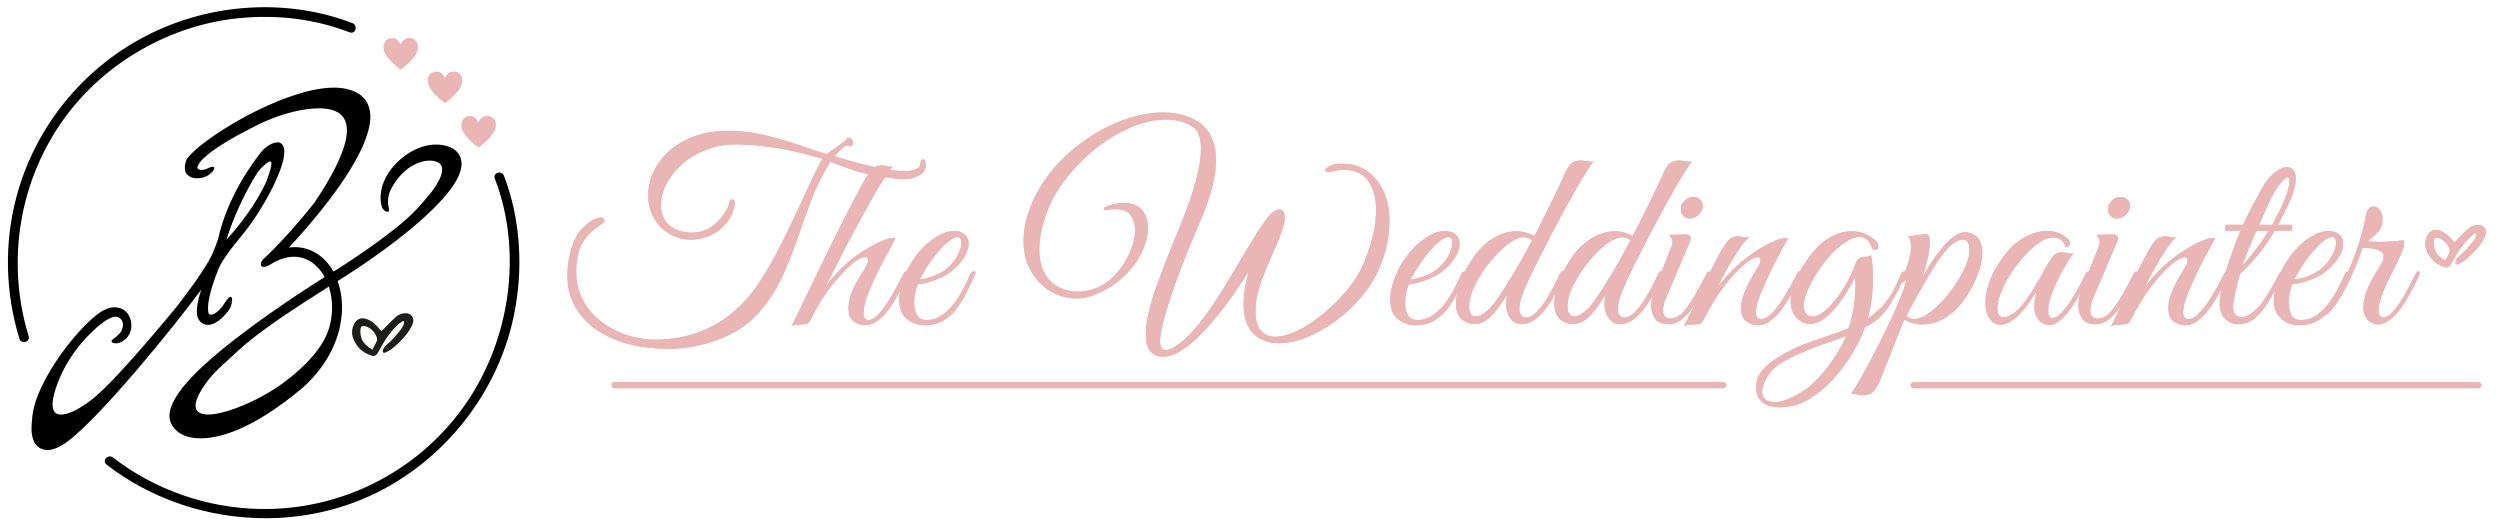 <?xml version="1.0" encoding="UTF-8"?>
<svg xmlns="http://www.w3.org/2000/svg" viewBox="0 0 393.71 82.94">
  <defs>
    <style>
      .cls-1 {
        fill: #000;
      }

      .cls-1, .cls-2, .cls-3, .cls-4 {
        stroke-width: 0px;
      }

      .cls-5 {
        stroke-width: .3px;
      }

      .cls-5, .cls-6 {
        stroke: #e9b5b5;
        stroke-miterlimit: 10;
      }

      .cls-5, .cls-3 {
        fill: #e9b5b5;
      }

      .cls-6 {
        stroke-linecap: round;
      }

      .cls-6, .cls-2 {
        fill: none;
      }

      .cls-4 {
        fill: #1d1d1b;
      }
    </style>
  </defs>
  <g id="Layer_2" data-name="Layer 2">
    <g>
      <g>
        <path class="cls-1" d="M55.07,5.09c.38.15.75-.02.89-.4.14-.37.02-.87-.44-1.04C45.22-.31,33.05.44,22.96,5.67,12.91,10.88,5.49,20.11,2.59,31c-1.94,7.29-1.78,15.02.47,22.35.11.37.42.53.72.53.08,0,.17-.01.24-.04.35-.11.63-.46.49-.91-3.61-11.75-1.47-24.61,5.71-34.42C16.63,9.76,26.89,3.91,37.66,2.86c6.15-.6,12,.15,17.41,2.24Z"></path>
        <path class="cls-1" d="M79.36,27.67c-.18-.46-.68-.59-1.04-.44-.38.15-.54.51-.4.89,4.45,11.5,2.5,25.64-4.96,36.02-7.4,10.3-19.45,16.3-32.17,16.01-8.32-.18-16.49-3.06-23-8.1-.23-.18-.52-.22-.79-.11-.27.11-.47.35-.5.61-.03.23.07.45.27.61,7.17,5.55,16.12,8.45,25.05,8.45,5.24,0,10.48-1,15.35-3.04,11.86-4.97,20.93-15.88,23.67-28.47,1.67-7.67,1.14-15.64-1.48-22.43Z"></path>
      </g>
      <path class="cls-3" d="M65.77,6.95c-.1-.36-.3-.64-.64-.8-.27-.13-.55-.2-.85-.15-.12.02-.24.05-.36.1-.31.14-.53.37-.69.66-.05.08-.09.17-.14.26-.07-.13-.13-.26-.2-.37-.15-.24-.35-.43-.62-.55-.29-.12-.58-.12-.87-.05-.36.08-.65.29-.83.62-.15.27-.18.57-.17.87,0,.27.09.52.2.77.23.49.57.91.94,1.31.46.48.96.91,1.49,1.3.05.04.09.03.13,0,.59-.44,1.16-.91,1.65-1.46.31-.34.58-.71.78-1.13.2-.44.32-.89.18-1.37Z"></path>
      <path class="cls-3" d="M72.75,12.23c-.1-.36-.3-.64-.64-.8-.27-.13-.55-.2-.85-.15-.12.02-.24.05-.36.1-.31.14-.53.37-.69.66-.05.08-.09.17-.14.26-.07-.13-.13-.26-.2-.37-.15-.24-.35-.43-.62-.55-.29-.12-.58-.12-.87-.05-.36.08-.65.29-.83.62-.15.27-.18.57-.17.87,0,.27.09.52.2.77.23.49.57.91.94,1.31.46.48.96.91,1.49,1.3.05.04.09.03.13,0,.59-.44,1.16-.91,1.65-1.46.31-.34.58-.71.78-1.13.2-.44.32-.89.18-1.37Z"></path>
      <path class="cls-3" d="M78.03,19.22c-.1-.36-.3-.64-.64-.8-.27-.13-.55-.2-.85-.15-.12.02-.24.05-.36.1-.31.14-.53.37-.69.66-.05.08-.09.17-.14.26-.07-.13-.13-.26-.2-.37-.15-.24-.35-.43-.62-.55-.29-.12-.58-.12-.87-.05-.36.08-.65.29-.83.62-.15.27-.18.57-.17.87,0,.27.09.52.2.77.23.49.57.91.94,1.31.46.48.96.91,1.49,1.3.05.04.09.03.13,0,.59-.44,1.16-.91,1.65-1.46.31-.34.58-.71.78-1.13.2-.44.32-.89.18-1.37Z"></path>
      <path class="cls-2" d="M39.16,53.78c-.9.73-2.11,1.84-3.78,3.39l-.5.46c-1.05.97-1.9,1.92-2.6,2.91-1.4,1.99-1.82,3.42-1.23,4.16.84,1.04,3.66.67,7.55-1,2.68-1.15,5.14-2.64,7.33-4.43,3.08-2.53,5.03-4.98,5.78-7.29.74-2.24.75-4.67.06-6.85-5.23,3.3-9.38,6.04-12.62,8.65Z"></path>
      <path class="cls-2" d="M42.17,28c.02-.07.05-.14.07-.22.71-1.99.49-2.31.41-2.36-.26-.16-1.19.65-1.9,1.48l-.22.3c-1.9,2.98-3.86,7.23-4.86,10.53,1.68-1.81,4.76-5.61,6.35-9.33.06-.13.1-.27.15-.41Z"></path>
      <path class="cls-1" d="M31.69,45.61c-.66,2.03-.84,3.47-.57,4.37,0,.01.01.04.02.04.2.52.59.91,1.06,1.06,1.72.58,3.65-1.91,3.95-2.42.26-.34.51-1.4.36-1.75-.05-.12-.14-.15-.18-.16,0,0-.02,0-.03,0-.22,0-.51.33-1.15,1.31-.07.11-.12.19-.15.23-.61.8-1.46,1.36-1.89,1.26-.17-.04-.27-.18-.31-.43-.14-.91.02-2.82,1.61-6.77.36-.9,1.05-1.86,1.61-2.64.13-.18.26-.36.38-.53.09-.13.4-.51.79-.99.82-1,1.94-2.38,2.36-3.04,2.41-3.28,6.25-10.38,4.98-12.28-.18-.27-.43-.4-.55-.42-1.03-.18-2.25.72-2.94,1.61-1.53,1.94-5.25,7.13-6.67,13.48-.06.29-.67,1.87-.87,2.33-.72,1.66-2.7,4.59-5.73,8.49-.86,1.05-8.52,10.39-12.54,13.92-2.29,2.01-5.23,3.61-6.42,2.79-.79-.55-.7-2.2.28-4.76.99-2.61,2.52-5.02,4.53-7.17,2.17-2.31,3.99-3.51,4.87-3.22.46.16.75.46.84.9.13.62-.17,1.4-.52,1.72-.05.05-.12.12-.2.19-.16.16-.36.35-.5.45l-.19.14c-.12.09-.21.15-.26.2-.06.05-.09.13-.09.21,0,.08.04.15.1.19.16.12.96.41,1.97-.4.87-.69,1.25-1.9.95-3.08-.26-1.05-.99-1.8-1.89-1.97-.9-.17-1.51-.06-2.42.41-3.26,1.75-10.66,10.84-11.2,16.83l-.03.36c-.1,1.04-.22,2.21.28,3.41.09.21.36.74.97,1.09.3.17.69.3,1.17.3.83,0,1.95-.37,3.42-1.53,5.42-4.26,16.38-17.74,20.77-23.68l.05-.07ZM40.52,27.21l.22-.3c.72-.83,1.64-1.63,1.9-1.48.08.05.3.36-.41,2.36-.03.08-.05.15-.07.22-.05.14-.09.28-.15.41-1.59,3.71-4.67,7.52-6.35,9.33,1-3.3,2.95-7.55,4.86-10.53Z"></path>
      <path class="cls-1" d="M71.38,23.42s-.06-.03-.07-.04c-2.29-1.18-5.31-.64-7.89,1.41-2.65,2.1-3.95,5.09-3.33,7.62.15.62.65.96,1.02.94h.05s.03-.04.03-.04c.11-.12.08-.31.02-.65-.02-.13-.05-.28-.07-.46-.08-.57-.02-1.17.17-1.79.21-.69,2.03-4.37,5.58-5.05.52-.1,2.01-.19,2.54.6.45.66.17,1.8-.84,3.37-.5.79-1.22,1.65-2.14,2.7-1.1,1.26-2.34,2.45-3.68,3.53-3.01,2.42-6.64,4.98-10.22,7.19-.01,0-.02,0-.03,0-.01,0-.02-.01-.03-.02-.25-.44-.53-.86-.84-1.23-1.54-1.89-3.73-2.81-6.03-2.53-.05,0-.08,0-.1,0,.01-.02.03-.05.06-.08,2.88-3.08,9.81-10.93,12.04-17.1l.04-.11c.44-1.26.66-2.31.67-3.23.01-1.35-.42-2.45-1.28-3.26-1.86-1.59-4.95-1.82-9.18-.66-7.49,2.04-16.28,7.69-18.33,10.36-.49.7-.58,2.02-.17,2.48.69.76,1.45.75,2.23.67,1.04-.16,1.8-.85,2.04-1.25.1-.16.13-.3.09-.4-.01-.03-.04-.08-.11-.1-.09-.03-.35-.08-.88.21-.23.12-.36.18-.71.25h-.05c-.51.04-.81-.07-.88-.28-.04-.13-.32-1.92,9.29-6.71,2.26-1.12,4.51-1.92,6.69-2.35,2.53-.5,5.8-.71,7.03,1.13,1.45,2.17-.1,6.68-4.6,13.39-3.16,4.01-6.31,7.3-8.06,8.9-.1.1-.41.4-.36.89.01.12.08.22.19.27.32.15.93-.1,1.19-.27,3.02-1.96,5.9-1.67,7.92.8.26.32.51.68.72,1.07.01.02,0,.05-.01.06-3.76,2.37-13.14,8.47-19.09,13.96-2.64,2.43-5.71,5.86-5.29,8.35.19,1.16,1.13,2.18,2.44,2.68.47.18,1.27.39,2.44.39,3.01,0,8.25-1.39,16.14-8.03,4.24-3.85,5.59-7.89,5.98-10.6.31-2.16.12-4.27-.54-6.11,0-.02,0-.03.01-.04,7.2-4.45,19.4-13.32,19.5-18.36.02-1.05-.45-1.93-1.33-2.46ZM51.72,51.98c-.76,2.31-2.7,4.76-5.78,7.29-2.18,1.79-4.65,3.28-7.33,4.43-3.89,1.67-6.71,2.04-7.55,1-.6-.74-.17-2.17,1.23-4.16.69-.99,1.54-1.94,2.6-2.91l.5-.46c1.67-1.54,2.87-2.66,3.78-3.39,3.23-2.61,7.39-5.35,12.62-8.65.7,2.18.68,4.61-.06,6.85Z"></path>
      <path class="cls-4" d="M64.87,49.78c-.22-.3-.58-.46-.99-.46-.06,0-.13,0-.2.01-.48.05-.97.26-1.28.53-.61.54-1.19,1.13-1.74,1.7l-.13.14c-.16.16-.31.32-.46.47-.1-.11-.19-.22-.29-.34l-.05-.06c-.35-.41-.7-.82-1.16-1.12-.69-.44-1.33-.61-1.85-.47-.39.1-.69.35-.91.76-.39.72-.47,1.53-.23,2.22.43,1.22,1.2,2.09,2.27,2.58.43.2.73.32.97.32.38,0,.59-.29.95-.96.94-1.79,1.92-3.1,3.07-4.12.57-.5.72-.43.72-.43.16.13.03.61-.13.86-.37.58-.83,1.17-1.45,1.87-.22.25-.48.48-.71.68-.2.18-.41.37-.61.56-.19.2-.35.54-.38.73-.02.12,0,.21.07.26.06.06.15.07.28.04.46-.19,1.05-.56,1.48-.94.72-.63,1.32-1.24,1.84-1.87.41-.5.77-1.1,1.03-1.72.19-.46.15-.92-.1-1.26ZM59.34,53.69c-.13.35-.32.68-.52,1.04l-.03.06c-.05.09-.1.19-.16.28-.77-.5-1.42-.99-1.7-1.79-.14-.4-.2-.88-.17-1.37.02-.24.08-.41.2-.49.07-.05.17-.08.29-.08.09,0,.19.01.3.04.55.14,1.34.64,1.73,1.6.09.2.14.5.06.71Z"></path>
    </g>
  </g>
  <g id="Layer_4" data-name="Layer 4">
    <g>
      <path class="cls-6" d="M301.37,60.66h88.94"></path>
      <path class="cls-6" d="M96.78,60.66h174.63"></path>
      <g>
        <path class="cls-3" d="M104.72,54.91c-1.97,0-3.87-.24-5.7-.72-1.83-.48-3.47-1.2-4.92-2.15-1.45-.96-2.6-2.16-3.46-3.61-.86-1.45-1.29-3.16-1.29-5.12,0-1.45.26-2.99.78-4.63.3-.93.73-1.72,1.29-2.38.56-.66,1.14-1.16,1.74-1.52.6-.35,1.08-.53,1.43-.53.46,0,.66.22.57.66-.16.19-.44.42-.84.68-.4.26-.82.59-1.27,1-.45.41-.88.94-1.27,1.58-.4.64-.68,1.46-.84,2.44-.06.36-.1.71-.14,1.07-.04.36-.06.7-.06,1.03,0,1.78.38,3.35,1.15,4.71.76,1.37,1.77,2.5,3.01,3.4s2.61,1.58,4.1,2.03c1.49.45,2.96.66,4.41.64,2.21-.06,4.18-.36,5.9-.92,1.72-.56,3.25-1.31,4.59-2.23,1.34-.93,2.51-1.95,3.53-3.08.85-.93,1.69-2.06,2.54-3.4.85-1.34,1.67-2.78,2.48-4.33.81-1.54,1.57-3.08,2.3-4.61.72-1.53,1.4-2.98,2.03-4.35.63-1.37,1.17-2.54,1.64-3.51s.85-1.65,1.15-2.03c-2.16-.66-4.23-1.17-6.21-1.54-1.98-.37-4.09-.61-6.33-.72-2.05-.11-3.88.12-5.47.7-1.6.57-2.95,1.35-4.06,2.32-1.11.97-1.95,2.03-2.54,3.18s-.88,2.25-.88,3.32c0,.93.24,1.76.72,2.48.48.72,1.21,1.25,2.19,1.58.66.19,1.3.29,1.93.29.98,0,1.84-.21,2.58-.61.74-.41,1.36-.91,1.87-1.5.51-.59.89-1.15,1.15-1.68.26-.53.39-.92.39-1.17v-.04c.14-.16.27-.25.41-.25.27,0,.41.19.41.57-.14,1.18-.55,2.2-1.25,3.08-.7.88-1.54,1.54-2.52,2.01-.98.46-2.02.7-3.12.7-.77,0-1.5-.12-2.21-.37-1.5-.55-2.64-1.43-3.4-2.64-.77-1.22-1.15-2.54-1.15-3.96,0-1.2.26-2.4.78-3.59s1.31-2.28,2.38-3.28c1.07-1,2.39-1.8,3.98-2.4,1.58-.6,3.44-.9,5.58-.9h.86c.22,0,.59.03,1.11.08,1.28.11,2.58.32,3.89.64,1.31.31,2.57.66,3.77,1.05,1.2.38,2.31.75,3.32,1.11,1.01.36,1.84.61,2.5.78.08-.11.32-.3.72-.57.4-.27.81-.56,1.23-.86.42-.3.76-.56,1-.78s.26-.33.04-.33h-.04c.08-.03.19-.04.33-.04.27,0,.48.09.62.27s.21.36.21.55c0,.36-.16.53-.49.53-.05,0-.16-.03-.33-.08-.11-.11-.31-.05-.59.16-.29.22-.57.47-.86.76s-.51.53-.68.72c.6.19,1.36.42,2.28.68.92.26,1.9.52,2.95.78,1.05.26,2.08.47,3.1.64,1.01.16,1.91.25,2.71.25s1.37-.1,1.82-.29c.45-.19.68-.51.68-.94,0-.16.03-.31.1-.43.07-.12.2-.18.39-.18.14,0,.23.12.29.35.05.23.08.42.08.55,0,.66-.35,1.19-1.04,1.6-.7.41-1.57.62-2.6.62-.16,0-.33,0-.49-.02-.16-.01-.34-.03-.53-.06-3.06-.38-5.45-.87-7.15-1.48-1.71-.6-2.78-1-3.22-1.19-1.23,1.97-2.24,3.99-3.03,6.07-.79,2.08-1.54,4.16-2.24,6.23-.7,2.08-1.5,4.09-2.42,6.03-.92,1.94-2.12,3.77-3.63,5.49-1.09,1.23-2.43,2.27-4,3.12-1.57.85-3.27,1.48-5.1,1.91s-3.69.64-5.58.64Z"></path>
        <path class="cls-3" d="M124.65,51.39c1.15-2.35,2.34-4.82,3.59-7.4s2.52-5.19,3.83-7.81c1.31-2.62,2.61-5.12,3.89-7.5.46-.82.9-1.46,1.29-1.93.4-.46.92-.7,1.58-.7.25,0,.53.04.86.12s.64.1.94.04c-.36.38-.84,1.05-1.46,2.01-.62.96-1.3,2.1-2.05,3.44-.75,1.34-1.54,2.78-2.38,4.33-.83,1.54-1.65,3.1-2.46,4.67-.81,1.57-1.55,3.04-2.23,4.41.55-.71,1.11-1.38,1.68-2.01.57-.63,1.13-1.17,1.68-1.64.6-.55,1.36-1.12,2.28-1.72.92-.6,1.83-1.12,2.75-1.56.92-.44,1.65-.66,2.19-.66.19,0,.33.01.41.04-.6,1.09-1.13,2.06-1.58,2.91-.45.85-.92,1.76-1.39,2.75s-.9,1.92-1.25,2.81c-.36.89-.59,1.62-.7,2.19-.08.44-.12.81-.12,1.11,0,.44.08.73.25.88.16.15.34.23.53.23.46,0,.97-.29,1.52-.86.55-.57,1.08-1.28,1.6-2.11.52-.83.99-1.65,1.41-2.44.42-.79.74-1.41.96-1.85.16-.3.33-.45.49-.45s.25.11.25.33c0,.11-.04.27-.12.49-.36.71-.76,1.51-1.21,2.4-.45.89-.96,1.74-1.52,2.54-.56.81-1.18,1.47-1.85,1.99-.67.52-1.39.78-2.15.78-.55,0-1.11-.19-1.68-.57-.57-.38-.86-1.08-.86-2.09,0-.3.03-.62.08-.96s.15-.73.29-1.17c.16-.55.44-1.15.82-1.82.38-.67.87-1.51,1.48-2.52.27-.46.41-.83.41-1.11,0-.33-.16-.49-.49-.49-.27,0-.64.14-1.11.41-.47.27-1.05.75-1.76,1.44-.68.66-1.53,1.61-2.54,2.87-1.01,1.26-2.09,3.02-3.24,5.29-.19.36-.4.54-.64.55-.23.01-.54.03-.92.06-.25.03-.49.05-.74.06-.25.01-.45.09-.61.23Z"></path>
        <path class="cls-3" d="M145.56,51.22c-1.01,0-1.92-.33-2.73-.98-.81-.66-1.21-1.65-1.21-2.99,0-1.23.3-2.55.9-3.96.6-1.41,1.37-2.64,2.3-3.71.79-.93,1.68-1.69,2.67-2.3.98-.6,1.91-.9,2.79-.9.6,0,1.12.16,1.56.49.46.36.7.86.7,1.52s-.26,1.44-.78,2.25c-.52.82-1.26,1.59-2.21,2.3-.41.3-.93.59-1.56.86-.63.27-1.26.5-1.89.68-.63.18-1.15.27-1.56.27-.14.33-.27.77-.39,1.31-.12.55-.18,1.11-.18,1.68,0,.68.14,1.3.41,1.84.27.55.78.82,1.52.82.9,0,1.72-.26,2.46-.78.74-.52,1.39-1.17,1.97-1.95.57-.78,1.06-1.56,1.46-2.36.4-.79.72-1.46.96-2.01.16-.38.38-.57.66-.57.14,0,.21.07.21.21,0,.11-.04.25-.12.41-.38.82-.79,1.69-1.23,2.6-.44.92-.96,1.78-1.56,2.58-.6.81-1.32,1.46-2.15,1.95-.83.49-1.82.74-2.97.74ZM144.82,44.01c.38,0,1.03-.14,1.93-.43.9-.29,1.72-.74,2.46-1.37.71-.63,1.26-1.32,1.64-2.07.38-.75.57-1.39.57-1.91,0-.6-.22-.9-.66-.9-.33,0-.78.22-1.35.66-.57.44-1.28,1.18-2.13,2.21-.52.66-1.01,1.37-1.48,2.13-.46.77-.79,1.33-.98,1.68Z"></path>
        <path class="cls-3" d="M183.15,56.18c-.82,0-1.5-.3-2.03-.9-.53-.6-.75-1.74-.64-3.4.11-1.72.64-3.94,1.6-6.64.96-2.71,2.2-5.89,3.73-9.55.49-1.17.99-2.49,1.5-3.94.51-1.45.94-2.9,1.29-4.37.35-1.46.53-2.78.53-3.96,0-.82-.1-1.54-.31-2.15-.2-.61-.57-1.07-1.09-1.37-.6-.38-1.24-.66-1.93-.82-.68-.16-1.41-.25-2.17-.25-1.72,0-3.53.4-5.43,1.19-1.9.79-3.73,1.88-5.49,3.26-1.76,1.38-3.33,2.95-4.71,4.69-1.38,1.75-2.43,3.57-3.14,5.45-.41,1.12-.71,2.17-.9,3.16-.19.98-.29,1.87-.29,2.67,0,1.5.28,2.75.84,3.75.56,1,1.3,1.74,2.21,2.21.92.48,1.91.72,2.97.72,1.01,0,1.97-.18,2.87-.53,1.17-.44,2.23-1.17,3.16-2.21.93-1.04,1.67-2.19,2.21-3.46.55-1.27.82-2.44.82-3.51,0-.93-.24-1.71-.72-2.34-.48-.63-1.26-.94-2.36-.94h-.47c-.15,0-.32.03-.51.08-.11.03-.21.04-.29.04h-.21c-.25,0-.37-.05-.37-.16,0-.16.26-.34.78-.53.85-.27,1.64-.41,2.38-.41,1.28,0,2.24.38,2.87,1.13.63.75.94,1.7.94,2.85s-.31,2.38-.94,3.71c-.63,1.33-1.55,2.59-2.77,3.79-1.22,1.2-2.74,2.19-4.57,2.95-.98.41-2,.61-3.03.61-1.42,0-2.76-.37-4.02-1.11-1.26-.74-2.28-1.79-3.08-3.16-.79-1.37-1.19-2.98-1.19-4.84,0-.9.11-1.84.33-2.83.22-.98.56-2.02,1.03-3.12.9-2.1,2.13-4.02,3.69-5.76,1.56-1.74,3.3-3.24,5.23-4.51,1.93-1.27,3.9-2.25,5.92-2.93,2.02-.68,3.95-1.02,5.78-1.02,1.61,0,3.07.29,4.39.86,1.45.63,2.47,1.52,3.05,2.69.59,1.16.88,2.47.88,3.92,0,1.59-.27,3.27-.8,5.06-.53,1.79-1.18,3.55-1.95,5.27-.85,1.94-1.68,3.96-2.5,6.07-.82,2.11-1.53,4.1-2.13,5.99-.6,1.89-1.02,3.46-1.27,4.71-.06.3-.1.57-.12.8-.03.23-.04.43-.04.59,0,.96.31,1.44.94,1.44.38,0,.83-.16,1.35-.49,1.01-.6,2.04-1.5,3.08-2.71,1.04-1.2,2.07-2.58,3.1-4.12,1.02-1.54,2.01-3.13,2.97-4.76.96-1.63,1.87-3.16,2.75-4.61.88-1.45,1.67-2.68,2.38-3.69.44-.6.85-1.05,1.23-1.33s.71-.43.98-.43c.57,0,.86.44.86,1.31,0,.52-.12,1.15-.37,1.89-.36,1.04-.83,2.22-1.43,3.55-.6,1.33-1.16,2.67-1.68,4.02-.52,1.35-.86,2.62-1.03,3.79-.03.3-.05.57-.06.8-.01.23-.02.47-.02.72,0,1.42.29,2.44.86,3.05.57.62,1.33.92,2.25.92,1.07,0,2.28-.34,3.63-1.02,1.35-.68,2.71-1.59,4.08-2.73,1.37-1.13,2.6-2.38,3.71-3.75,1.11-1.37,1.95-2.73,2.52-4.1.63-1.5,1.11-2.97,1.44-4.39.33-1.42.49-2.72.49-3.9,0-1.89-.41-3.42-1.23-4.61s-2.11-1.78-3.85-1.78c-.14,0-.29,0-.45.02-.16.01-.34.03-.53.06-.66.16-1.13.25-1.43.25-.36,0-.53-.08-.53-.25,0-.22.27-.46.82-.74.55-.27,1.12-.35,1.72-.25,1.31-.11,2.55.18,3.71.88s2.1,1.74,2.81,3.12c.71,1.38,1.07,3.05,1.07,5.02,0,1.01-.11,2.1-.33,3.28-.22,1.18-.59,2.41-1.11,3.69-.68,1.72-1.64,3.32-2.87,4.8-1.23,1.48-2.6,2.77-4.12,3.9-1.52,1.12-3.06,1.99-4.63,2.6-1.57.62-3.04.92-4.41.92-1.56,0-2.86-.49-3.92-1.46-1.05-.97-1.58-2.54-1.58-4.69,0-.9.08-1.82.25-2.75s.35-1.75.57-2.46c-.46.77-1.08,1.72-1.84,2.85-.77,1.13-1.63,2.32-2.6,3.55-.97,1.23-1.97,2.38-3.01,3.46-1.04,1.08-2.08,1.95-3.12,2.62-1.04.67-2.02,1-2.95,1Z"></path>
        <path class="cls-3" d="M222.88,51.22c-1.01,0-1.92-.33-2.73-.98-.81-.66-1.21-1.65-1.21-2.99,0-1.23.3-2.55.9-3.96.6-1.41,1.37-2.64,2.3-3.71.79-.93,1.68-1.69,2.67-2.3.98-.6,1.91-.9,2.79-.9.6,0,1.12.16,1.56.49.46.36.7.86.7,1.52s-.26,1.44-.78,2.25c-.52.82-1.26,1.59-2.21,2.3-.41.3-.93.59-1.56.86-.63.27-1.26.5-1.89.68-.63.18-1.15.27-1.56.27-.14.33-.27.77-.39,1.31-.12.55-.18,1.11-.18,1.68,0,.68.14,1.3.41,1.84.27.55.78.82,1.52.82.9,0,1.72-.26,2.46-.78.74-.52,1.39-1.17,1.97-1.95.57-.78,1.06-1.56,1.46-2.36.4-.79.72-1.46.96-2.01.16-.38.38-.57.66-.57.14,0,.21.07.21.21,0,.11-.04.25-.12.41-.38.82-.79,1.69-1.23,2.6-.44.92-.96,1.78-1.56,2.58-.6.81-1.32,1.46-2.15,1.95-.83.49-1.82.74-2.97.74ZM222.14,44.01c.38,0,1.03-.14,1.93-.43.9-.29,1.72-.74,2.46-1.37.71-.63,1.26-1.32,1.64-2.07.38-.75.57-1.39.57-1.91,0-.6-.22-.9-.66-.9-.33,0-.78.22-1.35.66-.57.44-1.28,1.18-2.13,2.21-.52.66-1.01,1.37-1.48,2.13-.46.77-.79,1.33-.98,1.68Z"></path>
        <path class="cls-3" d="M239.57,51.06c-.74,0-1.35-.37-1.85-1.11-.14-.22-.26-.51-.37-.86-.11-.35-.16-.75-.16-1.19,0-.25.01-.5.04-.76.03-.26.08-.53.16-.8-.38.6-.83,1.26-1.33,1.99-.51.72-1.08,1.35-1.72,1.89-.64.53-1.36.8-2.15.8-.27,0-.56-.04-.86-.12-.74-.22-1.26-.6-1.58-1.15-.31-.55-.47-1.2-.47-1.97,0-.85.17-1.78.51-2.79s.78-2,1.31-2.95c.53-.96,1.09-1.78,1.66-2.46.82-.96,1.76-1.72,2.83-2.3,1.07-.57,2.15-.86,3.24-.86.98,0,1.91.26,2.79.78.41-.77.85-1.62,1.31-2.56s.93-1.88,1.39-2.81c.46-.93.87-1.78,1.23-2.56s.63-1.37.82-1.78c.41-.96.8-1.56,1.17-1.82.37-.26.81-.39,1.33-.39.3,0,.64.03,1,.1.37.07.73.09,1.09.06-.16.16-.5.64-1,1.41-.51.78-1.1,1.77-1.78,2.97-.68,1.2-1.41,2.52-2.19,3.96-.78,1.44-1.54,2.88-2.3,4.35-.75,1.46-1.45,2.84-2.09,4.14-.64,1.3-1.16,2.41-1.54,3.34-.11.22-.27.66-.47,1.33-.21.67-.31,1.25-.31,1.74,0,.36.08.66.25.92.16.26.44.39.82.39.52,0,1.05-.27,1.58-.8.53-.53,1.04-1.19,1.54-1.97s.93-1.54,1.31-2.3c.38-.75.67-1.35.86-1.78.14-.3.3-.45.49-.45.16,0,.25.12.25.37v.14c0,.07-.03.14-.08.23-.25.57-.58,1.29-1,2.13-.42.85-.92,1.7-1.5,2.54-.57.85-1.22,1.55-1.93,2.11-.71.56-1.48.84-2.3.84ZM232.47,49.83c.38,0,.86-.21,1.44-.64.57-.42,1.19-1.1,1.84-2.03.76-1.09,1.64-2.46,2.62-4.1.98-1.64,1.95-3.38,2.91-5.21-.36-.33-.77-.49-1.23-.49-.77,0-1.62.36-2.56,1.07-.94.71-1.86,1.61-2.75,2.71-.89,1.09-1.63,2.2-2.23,3.32-.41.77-.7,1.46-.88,2.09-.18.63-.27,1.18-.27,1.64,0,1.09.37,1.64,1.11,1.64Z"></path>
        <path class="cls-3" d="M255.07,51.06c-.74,0-1.35-.37-1.85-1.11-.14-.22-.26-.51-.37-.86-.11-.35-.16-.75-.16-1.19,0-.25.01-.5.04-.76.03-.26.08-.53.16-.8-.38.6-.83,1.26-1.33,1.99-.51.72-1.08,1.35-1.72,1.89-.64.53-1.36.8-2.15.8-.27,0-.56-.04-.86-.12-.74-.22-1.26-.6-1.58-1.15-.31-.55-.47-1.2-.47-1.97,0-.85.17-1.78.51-2.79s.78-2,1.31-2.95c.53-.96,1.09-1.78,1.66-2.46.82-.96,1.76-1.72,2.83-2.3,1.07-.57,2.15-.86,3.24-.86.98,0,1.91.26,2.79.78.41-.77.85-1.62,1.31-2.56s.93-1.88,1.39-2.81c.46-.93.87-1.78,1.23-2.56s.63-1.37.82-1.78c.41-.96.8-1.56,1.17-1.82.37-.26.81-.39,1.33-.39.3,0,.64.03,1,.1.37.07.73.09,1.09.06-.16.16-.5.64-1,1.41-.51.78-1.1,1.77-1.78,2.97-.68,1.2-1.41,2.52-2.19,3.96-.78,1.44-1.54,2.88-2.3,4.35-.75,1.46-1.45,2.84-2.09,4.14-.64,1.3-1.16,2.41-1.54,3.34-.11.22-.27.66-.47,1.33-.21.67-.31,1.25-.31,1.74,0,.36.08.66.25.92.16.26.44.39.82.39.52,0,1.05-.27,1.58-.8.53-.53,1.04-1.19,1.54-1.97s.93-1.54,1.31-2.3c.38-.75.67-1.35.86-1.78.14-.3.3-.45.49-.45.16,0,.25.12.25.37v.14c0,.07-.03.14-.08.23-.25.57-.58,1.29-1,2.13-.42.85-.92,1.7-1.5,2.54-.57.85-1.22,1.55-1.93,2.11-.71.56-1.48.84-2.3.84ZM247.97,49.83c.38,0,.86-.21,1.44-.64.57-.42,1.19-1.1,1.84-2.03.76-1.09,1.64-2.46,2.62-4.1.98-1.64,1.95-3.38,2.91-5.21-.36-.33-.77-.49-1.23-.49-.77,0-1.62.36-2.56,1.07-.94.71-1.86,1.61-2.75,2.71-.89,1.09-1.63,2.2-2.23,3.32-.41.77-.7,1.46-.88,2.09-.18.63-.27,1.18-.27,1.64,0,1.09.37,1.64,1.11,1.64Z"></path>
        <path class="cls-3" d="M262.77,51.06c-1.01,0-1.72-.29-2.13-.88-.41-.59-.61-1.26-.61-2.03,0-.41.05-.83.14-1.25.09-.42.21-.81.35-1.17l2.75-7.01c.08-.22.12-.41.12-.57,0-.27-.07-.51-.21-.72-.14-.21-.23-.35-.29-.43l2.25-.08c.41-.03.7.02.88.14s.27.27.27.43-.1.46-.29.9l-3.4,8c-.3.68-.47,1.08-.49,1.19-.08.41-.14.67-.16.78-.03.11-.04.18-.04.21v.33c0,.36.09.66.27.9.18.25.48.37.92.37.27,0,.59-.08.94-.25s.62-.33.78-.49c.68-.71,1.36-1.65,2.03-2.81.67-1.16,1.29-2.32,1.87-3.46.11-.27.25-.41.41-.41.14,0,.21.1.21.29,0,.11-.04.27-.12.49-.27.57-.62,1.29-1.03,2.13-.41.85-.9,1.69-1.46,2.52-.56.83-1.17,1.52-1.82,2.07-.66.55-1.37.82-2.13.82ZM266.09,34.41c-.41,0-.75-.14-1-.43-.26-.29-.39-.64-.39-1.05,0-.52.21-.97.62-1.35.41-.38.86-.57,1.35-.57.44,0,.79.14,1.07.41.27.27.41.6.41.98,0,.52-.21.98-.62,1.39-.41.41-.89.62-1.44.62Z"></path>
        <path class="cls-3" d="M265.19,51.39c.98-2,1.93-3.97,2.85-5.92.92-1.95,1.85-3.82,2.81-5.6.55-.98,1-1.67,1.37-2.07.37-.4.87-.59,1.5-.59.22,0,.45.03.7.1.25.07.49.1.74.1.16,0,.29-.01.37-.04-.38.22-.88.76-1.48,1.62-.6.86-1.22,1.85-1.84,2.97-.63,1.12-1.19,2.17-1.68,3.16.52-.63,1.06-1.26,1.62-1.89.56-.63,1.18-1.23,1.87-1.8.66-.57,1.44-1.17,2.36-1.78.92-.62,1.81-1.13,2.69-1.54s1.57-.61,2.09-.61c.19,0,.33.01.41.04-.6,1.07-1.13,2.03-1.58,2.89-.45.86-.91,1.78-1.37,2.75-.46.97-.88,1.9-1.25,2.79-.37.89-.61,1.63-.72,2.23-.08.36-.12.68-.12.98,0,.44.08.72.25.86.16.14.34.21.53.21.52,0,1.07-.28,1.64-.84.57-.56,1.13-1.25,1.66-2.07.53-.82,1.01-1.62,1.43-2.4.42-.78.73-1.37.92-1.78.11-.22.19-.35.25-.39.05-.04.14-.06.25-.06.16,0,.25.11.25.33,0,.14-.04.29-.12.45-.33.63-.72,1.38-1.17,2.25-.45.88-.96,1.73-1.54,2.56-.57.83-1.2,1.53-1.89,2.09-.68.56-1.42.84-2.21.84-.55,0-1.11-.19-1.7-.57-.59-.38-.88-1.09-.88-2.13,0-.3.03-.62.08-.96s.15-.72.29-1.13c.22-.55.48-1.13.78-1.76.3-.63.79-1.49,1.48-2.58.19-.3.31-.53.35-.7.04-.16.06-.3.06-.41,0-.33-.15-.49-.45-.49-.25,0-.61.14-1.09.41-.48.27-1.07.75-1.78,1.44-.68.66-1.5,1.59-2.44,2.79-.94,1.2-2.03,2.98-3.26,5.33-.19.36-.4.55-.63.57-.23.03-.55.05-.96.08-.27.03-.53.05-.78.06-.25.01-.45.09-.61.23Z"></path>
        <path class="cls-3" d="M280.44,64.14c-2.6,0-3.89-1.07-3.89-3.2,0-1.01.36-1.91,1.07-2.71.71-.79,1.56-1.48,2.54-2.05,1.37-.82,2.69-1.48,3.98-1.97,1.28-.49,2.51-.92,3.67-1.29,1.16-.37,2.26-.77,3.3-1.21.49-1.45.82-2.97.98-4.55.08-.82.12-1.53.12-2.13s-.04-1.04-.12-1.23c-.3.57-.7,1.27-1.19,2.09s-1.05,1.62-1.68,2.4c-.63.78-1.31,1.43-2.03,1.95-.72.52-1.47.78-2.24.78-.27,0-.53-.04-.78-.12-.77-.33-1.32-.79-1.66-1.39-.34-.6-.51-1.28-.51-2.05,0-1.23.35-2.56,1.07-3.98.71-1.42,1.56-2.72,2.54-3.9.79-.96,1.72-1.72,2.79-2.3,1.07-.57,2.15-.86,3.24-.86,1.26,0,2.43.42,3.53,1.27.41.33.62.68.62,1.07,0,.41-.16.61-.49.61-.27,0-.46-.18-.57-.53-.38-1.01-1-1.52-1.85-1.52-.68,0-1.46.29-2.34.88-.88.59-1.7,1.32-2.46,2.19-.66.74-1.29,1.59-1.91,2.54-.62.96-1.12,1.9-1.52,2.83-.4.93-.59,1.74-.59,2.42,0,.47.11.86.33,1.19.22.33.56.49,1.02.49.63,0,1.29-.3,1.99-.9.7-.6,1.37-1.34,2.01-2.21.64-.87,1.2-1.76,1.68-2.67.48-.9.81-1.65,1-2.25.19-.63.45-1.02.78-1.17.33-.15.66-.23.98-.23s.6-.08.82-.25c.11.6.18,1.21.23,1.82.04.62.06,1.24.06,1.87,0,2.1-.27,4.22-.82,6.35.49-.38,1-.8,1.54-1.25.53-.45.99-.94,1.37-1.46.68-.93,1.2-1.78,1.54-2.56.34-.78.61-1.39.8-1.82.16-.27.34-.41.53-.41.16,0,.25.08.25.25,0,.14-.05.3-.16.49-.68,1.45-1.31,2.69-1.89,3.71-.57,1.02-1.2,1.89-1.89,2.58-.68.7-1.53,1.29-2.54,1.78-.44,1.31-1.09,2.69-1.97,4.14-.88,1.45-1.9,2.81-3.08,4.1-1.18,1.28-2.46,2.33-3.85,3.14-1.39.81-2.84,1.21-4.35,1.21ZM279.46,63.32c.6,0,1.24-.13,1.91-.39.67-.26,1.3-.57,1.91-.92.6-.36,1.07-.66,1.39-.9.63-.49,1.27-1.11,1.93-1.84.66-.74,1.23-1.45,1.72-2.13.46-.66.91-1.35,1.33-2.07.42-.72.79-1.44,1.09-2.15-.22.08-.49.18-.8.29-.31.11-.54.19-.68.25-.9.3-1.89.65-2.97,1.05-1.08.4-2.15.83-3.22,1.31-1.07.48-2.04,1-2.91,1.58-.76.52-1.4,1.2-1.91,2.05s-.76,1.58-.76,2.21c0,.46.16.86.47,1.19.31.33.81.49,1.5.49Z"></path>
        <path class="cls-3" d="M293.52,62.25c-.33,0-.66-.05-1-.14s-.69-.12-1.05-.06c.16-.16.48-.64.94-1.41.46-.78,1-1.74,1.62-2.89.62-1.15,1.26-2.39,1.95-3.73.68-1.34,1.33-2.66,1.93-3.96.6-1.3,1.11-2.49,1.54-3.57.42-1.08.69-1.93.8-2.56-.25.36-.49.55-.72.59s-.29-.03-.18-.23c.05-.11.17-.38.35-.8.18-.42.33-.79.47-1.09.22-.55.4-1.15.55-1.8.15-.66.23-1.28.23-1.89,0-.38-.04-.71-.12-.98-.08-.27-.23-.42-.45-.45.6-.11,1.07-.19,1.39-.25.33-.05.55-.08.66-.08.16-.03.31-.05.45-.06.14-.01.26-.02.37-.02.25,0,.42.09.51.27.09.18.14.54.14,1.09,0,.68-.12,1.55-.35,2.6-.23,1.05-.5,1.98-.8,2.77.3-.49.69-1.12,1.17-1.89.48-.76,1.03-1.54,1.66-2.34.63-.79,1.28-1.46,1.97-1.99.68-.53,1.35-.8,2.01-.8.14,0,.31.03.53.08.76.19,1.3.57,1.62,1.13.31.56.47,1.22.47,1.99,0,.82-.16,1.72-.47,2.71-.31.98-.73,1.95-1.25,2.89-.52.94-1.09,1.8-1.72,2.56-.77.96-1.68,1.72-2.75,2.3-1.07.57-2.16.86-3.28.86-1.01,0-1.96-.26-2.83-.78l-3.89,9.8c-.38.82-.75,1.38-1.11,1.68-.35.3-.81.45-1.35.45ZM301.39,50.24c.77,0,1.63-.35,2.58-1.07.96-.71,1.88-1.62,2.77-2.73.89-1.11,1.63-2.22,2.24-3.34.41-.76.71-1.47.9-2.11.19-.64.29-1.2.29-1.66,0-1.07-.38-1.6-1.15-1.6-.36,0-.81.19-1.37.57-.56.38-1.21,1.08-1.95,2.09-.79,1.09-1.66,2.47-2.6,4.12-.94,1.65-1.91,3.4-2.89,5.23.33.33.72.49,1.19.49Z"></path>
        <path class="cls-3" d="M322.84,51.18c-.3.03-.64-.04-1.03-.21s-.72-.46-1-.9c-.29-.44-.43-1.05-.43-1.85,0-.66.12-1.45.37-2.38-.33.52-.75,1.16-1.27,1.91-.52.75-1.08,1.41-1.68,1.99-.52.49-1.01.85-1.48,1.07-.46.22-.89.33-1.27.33-.71,0-1.29-.32-1.72-.96-.44-.64-.66-1.48-.66-2.52,0-1.09.27-2.34.82-3.73.55-1.39,1.44-2.84,2.67-4.35.79-.96,1.76-1.73,2.89-2.32,1.13-.59,2.25-.88,3.34-.88.63,0,1.23.1,1.8.31s1.08.54,1.52,1c.19.19.29.41.29.66,0,.16-.07.3-.21.41-.14.11-.31.14-.53.08-.3-.96-.94-1.44-1.93-1.44-.46,0-1,.15-1.6.45-.93.49-1.89,1.3-2.89,2.42-1,1.12-1.87,2.28-2.6,3.49-.11.16-.28.48-.51.94-.23.46-.46.98-.68,1.56-.22.57-.37,1.13-.45,1.68-.03.16-.04.28-.04.35v.31c0,.9.34,1.35,1.02,1.35.82,0,1.75-.6,2.79-1.8.71-.87,1.35-1.79,1.93-2.75.57-.96,1.16-1.98,1.76-3.07.41-.74.79-1.35,1.15-1.85.35-.49.86-.74,1.52-.74.3,0,.6.04.9.12.3.08.61.1.94.04-.22.22-.51.63-.88,1.23-.37.6-.76,1.29-1.17,2.05-.41.77-.78,1.54-1.11,2.34-.33.79-.56,1.48-.7,2.05-.03.16-.06.4-.1.7-.04.3-.06.52-.06.66,0,.77.22,1.15.66,1.15s.91-.26,1.41-.78c.51-.52,1-1.16,1.5-1.93.49-.77.94-1.54,1.35-2.32.41-.78.74-1.41.98-1.91.11-.27.27-.41.49-.41.14,0,.21.1.21.29,0,.08-.04.23-.12.45-.33.68-.72,1.46-1.19,2.32-.47.86-.97,1.7-1.52,2.5-.55.81-1.11,1.48-1.7,2.01-.59.53-1.18.83-1.78.88Z"></path>
        <path class="cls-3" d="M330.05,51.06c-1.01,0-1.72-.29-2.13-.88-.41-.59-.61-1.26-.61-2.03,0-.41.05-.83.14-1.25.09-.42.21-.81.35-1.17l2.75-7.01c.08-.22.12-.41.12-.57,0-.27-.07-.51-.21-.72-.14-.21-.23-.35-.29-.43l2.25-.08c.41-.03.7.02.88.14s.27.27.27.43-.1.46-.29.9l-3.4,8c-.3.68-.47,1.08-.49,1.19-.08.41-.14.67-.16.78-.03.11-.04.18-.04.21v.33c0,.36.09.66.27.9.18.25.48.37.92.37.27,0,.59-.08.94-.25s.62-.33.78-.49c.68-.71,1.36-1.65,2.03-2.81.67-1.16,1.29-2.32,1.87-3.46.11-.27.25-.41.41-.41.14,0,.21.1.21.29,0,.11-.04.27-.12.49-.27.57-.62,1.29-1.03,2.13-.41.85-.9,1.69-1.46,2.52-.56.83-1.17,1.52-1.82,2.07-.66.55-1.37.82-2.13.82ZM333.37,34.41c-.41,0-.75-.14-1-.43-.26-.29-.39-.64-.39-1.05,0-.52.21-.97.62-1.35.41-.38.86-.57,1.35-.57.44,0,.79.14,1.07.41.27.27.41.6.41.98,0,.52-.21.98-.62,1.39-.41.41-.89.62-1.44.62Z"></path>
        <path class="cls-3" d="M332.47,51.39c.98-2,1.93-3.97,2.85-5.92.92-1.95,1.85-3.82,2.81-5.6.55-.98,1-1.67,1.37-2.07.37-.4.87-.59,1.5-.59.22,0,.45.03.7.1.25.07.49.1.74.1.16,0,.29-.01.37-.04-.38.22-.88.76-1.48,1.62-.6.86-1.22,1.85-1.84,2.97-.63,1.12-1.19,2.17-1.68,3.16.52-.63,1.06-1.26,1.62-1.89.56-.63,1.18-1.23,1.87-1.8.66-.57,1.44-1.17,2.36-1.78.92-.62,1.81-1.13,2.69-1.54s1.57-.61,2.09-.61c.19,0,.33.01.41.04-.6,1.07-1.13,2.03-1.58,2.89-.45.86-.91,1.78-1.37,2.75-.46.97-.88,1.9-1.25,2.79-.37.89-.61,1.63-.72,2.23-.08.36-.12.68-.12.98,0,.44.08.72.25.86.16.14.34.21.53.21.52,0,1.07-.28,1.64-.84.57-.56,1.13-1.25,1.66-2.07.53-.82,1.01-1.62,1.43-2.4.42-.78.73-1.37.92-1.78.11-.22.19-.35.25-.39.05-.04.14-.06.25-.06.16,0,.25.11.25.33,0,.14-.04.29-.12.45-.33.63-.72,1.38-1.17,2.25-.45.88-.96,1.73-1.54,2.56-.57.83-1.2,1.53-1.89,2.09-.68.56-1.42.84-2.21.84-.55,0-1.11-.19-1.7-.57-.59-.38-.88-1.09-.88-2.13,0-.3.03-.62.08-.96s.15-.72.29-1.13c.22-.55.48-1.13.78-1.76.3-.63.79-1.49,1.48-2.58.19-.3.31-.53.35-.7.04-.16.06-.3.06-.41,0-.33-.15-.49-.45-.49-.25,0-.61.14-1.09.41-.48.27-1.07.75-1.78,1.44-.68.66-1.5,1.59-2.44,2.79-.94,1.2-2.03,2.98-3.26,5.33-.19.36-.4.55-.63.57-.23.03-.55.05-.96.08-.27.03-.53.05-.78.06-.25.01-.45.09-.61.23Z"></path>
        <path class="cls-3" d="M352.52,51.06c-.77,0-1.45-.27-2.05-.8-.6-.53-.9-1.37-.9-2.52,0-.9.17-2.02.51-3.34.34-1.33.77-2.71,1.27-4.14.5-1.43,1-2.74,1.5-3.92h-2.17c-.19,0-.29-.14-.29-.41,0-.14.03-.26.1-.37.07-.11.17-.16.31-.16h2.46c.46-1.04.96-2.05,1.48-3.03.52-.98,1.03-1.91,1.52-2.79.63-1.09,1.3-1.91,2.01-2.46.71-.55,1.33-.82,1.84-.82.41,0,.75.16,1.03.47.27.31.41.79.41,1.41,0,.38-.08.91-.25,1.58-.16.67-.42,1.37-.78,2.11-.19.38-.46.93-.8,1.64-.34.71-.68,1.34-1,1.89h1.97c.19,0,.29.14.29.41,0,.11-.03.23-.08.35s-.14.18-.25.18h-2.42c-.68,1.18-1.46,2.32-2.34,3.44-.88,1.12-1.91,2.24-3.12,3.36-.08.25-.18.6-.31,1.07-.12.47-.23.94-.33,1.41-.1.48-.21,1.05-.35,1.7-.08.36-.12.68-.12.98,0,.57.14.99.41,1.25.27.26.59.39.94.39.22,0,.44-.03.66-.1.22-.07.46-.2.74-.39.96-.68,1.8-1.61,2.52-2.79.72-1.17,1.36-2.31,1.91-3.4.16-.33.33-.49.49-.49.11,0,.16.08.16.25,0,.08-.04.23-.12.45-.6,1.26-1.11,2.27-1.52,3.03s-.81,1.4-1.19,1.91c-.38.51-.83,1-1.35,1.5-.38.38-.82.67-1.31.86-.49.19-.98.29-1.48.29ZM353.09,41.83c.79-.82,1.54-1.69,2.23-2.62.7-.93,1.35-1.89,1.95-2.87h-1.93c-.44,1.01-.85,2-1.23,2.95-.38.96-.72,1.8-1.03,2.54ZM355.76,35.4h2.09c.38-.71.75-1.41,1.09-2.09.34-.68.65-1.37.92-2.05.19-.44.36-.93.49-1.48s.21-.97.21-1.27c0-.41-.1-.62-.29-.62-.14,0-.33.12-.59.35-.26.23-.58.62-.96,1.17-.49.68-.98,1.56-1.46,2.64-.48,1.08-.98,2.19-1.5,3.34Z"></path>
        <path class="cls-3" d="M362.03,51.22c-1.01,0-1.92-.33-2.73-.98-.81-.66-1.21-1.65-1.21-2.99,0-1.23.3-2.55.9-3.96.6-1.41,1.37-2.64,2.3-3.71.79-.93,1.68-1.69,2.67-2.3.98-.6,1.91-.9,2.79-.9.6,0,1.12.16,1.56.49.46.36.7.86.7,1.52s-.26,1.44-.78,2.25c-.52.82-1.26,1.59-2.21,2.3-.41.3-.93.59-1.56.86-.63.27-1.26.5-1.89.68-.63.18-1.15.27-1.56.27-.14.33-.27.77-.39,1.31-.12.55-.18,1.11-.18,1.68,0,.68.14,1.3.41,1.84.27.55.78.82,1.52.82.9,0,1.72-.26,2.46-.78.74-.52,1.39-1.17,1.97-1.95.57-.78,1.06-1.56,1.46-2.36.4-.79.72-1.46.96-2.01.16-.38.38-.57.66-.57.14,0,.21.07.21.21,0,.11-.04.25-.12.41-.38.82-.79,1.69-1.23,2.6-.44.92-.96,1.78-1.56,2.58-.6.81-1.32,1.46-2.15,1.95-.83.49-1.82.74-2.97.74ZM361.29,44.01c.38,0,1.03-.14,1.93-.43.9-.29,1.72-.74,2.46-1.37.71-.63,1.26-1.32,1.64-2.07.38-.75.57-1.39.57-1.91,0-.6-.22-.9-.66-.9-.33,0-.78.22-1.35.66-.57.44-1.28,1.18-2.13,2.21-.52.66-1.01,1.37-1.48,2.13-.46.77-.79,1.33-.98,1.68Z"></path>
        <path class="cls-3" d="M374.54,51.1c-.52,0-1.04-.21-1.56-.64-.52-.42-.78-1.11-.78-2.07,0-.74.18-1.58.53-2.54.33-.93.77-1.83,1.33-2.71.56-.87.96-1.58,1.21-2.13.08-.22.12-.41.12-.57,0-.49-.31-.85-.92-1.07-.62-.22-1.41-.34-2.4-.37l-.49,1.35c-.3.88-.72,1.9-1.25,3.08-.53,1.18-1.12,2.31-1.76,3.4-.64,1.09-1.31,1.97-1.99,2.62-.05.06-.12.08-.21.08-.11,0-.18-.07-.23-.21-.04-.14.02-.3.18-.49,1.07-1.42,2.02-3,2.87-4.74.85-1.74,1.56-3.51,2.15-5.31.59-1.8,1.02-3.47,1.29-5,.08-.44.23-.76.45-.96.22-.21.45-.31.7-.31.36,0,.68.17.98.51.3.34.45.83.45,1.46,0,.11,0,.23-.02.37s-.03.27-.06.41c-.11.57-.43,1.11-.96,1.62-.53.51-.96.88-1.29,1.13.27.03.56.05.86.06.3.01.63.02.98.02,1.28,0,2.56-.08,3.81-.25.05.16.08.29.08.37,0,.36-.1.81-.31,1.35-.21.55-.42,1.04-.64,1.48-.11.25-.33.69-.66,1.33-.33.64-.68,1.37-1.07,2.17-.38.81-.7,1.6-.96,2.38-.26.78-.39,1.44-.39,1.99,0,.71.27,1.07.82,1.07.41,0,.86-.27,1.35-.8.49-.53.98-1.19,1.46-1.97.48-.78.92-1.54,1.31-2.3.4-.75.7-1.35.92-1.78.11-.27.26-.41.45-.41.11,0,.16.1.16.29,0,.11-.04.27-.12.49-.3.63-.66,1.34-1.07,2.13-.41.79-.87,1.57-1.37,2.34-.51.77-1.05,1.43-1.64,1.99-.59.56-1.22.92-1.91,1.09-.08.03-.23.04-.45.04Z"></path>
      </g>
      <path class="cls-5" d="M386.51,38.42c.76-.76,1.54-1.6,2.39-2.35.31-.27.78-.45,1.19-.5.94-.11,1.51.64,1.15,1.52-.25.59-.59,1.17-.99,1.66-.54.66-1.16,1.26-1.8,1.82-.42.37-.98.72-1.43.91-.15.04-.2-.03-.18-.17.03-.18.18-.49.35-.66.41-.43.91-.79,1.31-1.23.52-.58,1.02-1.2,1.44-1.86.16-.25.34-.82.1-1.01-.22-.12-.63.22-.86.43-1.3,1.15-2.25,2.57-3.05,4.09-.54,1.02-.68,1.08-1.74.59-1.09-.5-1.79-1.39-2.18-2.48-.24-.69-.13-1.45.22-2.09.51-.96,1.52-.91,2.55-.24.62.4,1.07,1.07,1.55,1.57ZM385.13,41.27c.28-.52.57-.99.77-1.49.09-.23.04-.56-.06-.79-.43-1.07-1.31-1.53-1.78-1.64-.57-.14-.88.05-.92.63-.03.46.02.96.17,1.39.29.85,1,1.35,1.83,1.89Z"></path>
      <g>
        <path class="cls-3" d="M104.72,54.91c-1.97,0-3.87-.24-5.7-.72-1.83-.48-3.47-1.2-4.92-2.15-1.45-.96-2.6-2.16-3.46-3.61-.86-1.45-1.29-3.16-1.29-5.12,0-1.45.26-2.99.78-4.63.3-.93.73-1.72,1.29-2.38.56-.66,1.14-1.16,1.74-1.52.6-.35,1.08-.53,1.43-.53.46,0,.66.22.57.66-.16.19-.44.42-.84.68-.4.26-.82.59-1.27,1-.45.41-.88.94-1.27,1.58-.4.64-.68,1.46-.84,2.44-.06.36-.1.71-.14,1.07-.04.36-.06.7-.06,1.03,0,1.78.38,3.35,1.15,4.71.76,1.37,1.77,2.5,3.01,3.4s2.61,1.58,4.1,2.03c1.49.45,2.96.66,4.41.64,2.21-.06,4.18-.36,5.9-.92,1.72-.56,3.25-1.31,4.59-2.23,1.34-.93,2.51-1.95,3.53-3.08.85-.93,1.69-2.06,2.54-3.4.85-1.34,1.67-2.78,2.48-4.33.81-1.54,1.57-3.08,2.3-4.61.72-1.53,1.4-2.98,2.03-4.35.63-1.37,1.17-2.54,1.64-3.51s.85-1.65,1.15-2.03c-2.16-.66-4.23-1.17-6.21-1.54-1.98-.37-4.09-.61-6.33-.72-2.05-.11-3.88.12-5.47.7-1.6.57-2.95,1.35-4.06,2.32-1.11.97-1.95,2.03-2.54,3.18s-.88,2.25-.88,3.32c0,.93.24,1.76.72,2.48.48.72,1.21,1.25,2.19,1.58.66.19,1.3.29,1.93.29.98,0,1.84-.21,2.58-.61.74-.41,1.36-.91,1.87-1.5.51-.59.89-1.15,1.15-1.68.26-.53.39-.92.39-1.17v-.04c.14-.16.27-.25.41-.25.27,0,.41.19.41.57-.14,1.18-.55,2.2-1.25,3.08-.7.88-1.54,1.54-2.52,2.01-.98.46-2.02.7-3.12.7-.77,0-1.5-.12-2.21-.37-1.5-.55-2.64-1.43-3.4-2.64-.77-1.22-1.15-2.54-1.15-3.96,0-1.2.26-2.4.78-3.59s1.31-2.28,2.38-3.28c1.07-1,2.39-1.8,3.98-2.4,1.58-.6,3.44-.9,5.58-.9h.86c.22,0,.59.03,1.11.08,1.28.11,2.58.32,3.89.64,1.31.31,2.57.66,3.77,1.05,1.2.38,2.31.75,3.32,1.11,1.01.36,1.84.61,2.5.78.08-.11.32-.3.72-.57.4-.27.81-.56,1.23-.86.42-.3.76-.56,1-.78s.26-.33.04-.33h-.04c.08-.03.19-.04.33-.04.27,0,.48.09.62.27s.21.36.21.55c0,.36-.16.53-.49.53-.05,0-.16-.03-.33-.08-.11-.11-.31-.05-.59.16-.29.22-.57.47-.86.76s-.51.53-.68.72c.6.19,1.36.42,2.28.68.92.26,1.9.52,2.95.78,1.05.26,2.08.47,3.1.64,1.01.16,1.91.25,2.71.25s1.37-.1,1.82-.29c.45-.19.68-.51.68-.94,0-.16.03-.31.1-.43.07-.12.2-.18.39-.18.14,0,.23.12.29.35.05.23.08.42.08.55,0,.66-.35,1.19-1.04,1.6-.7.41-1.57.62-2.6.62-.16,0-.33,0-.49-.02-.16-.01-.34-.03-.53-.06-3.06-.38-5.45-.87-7.15-1.48-1.71-.6-2.78-1-3.22-1.19-1.23,1.97-2.24,3.99-3.03,6.07-.79,2.08-1.54,4.16-2.24,6.23-.7,2.08-1.5,4.09-2.42,6.03-.92,1.94-2.12,3.77-3.63,5.49-1.09,1.23-2.43,2.27-4,3.12-1.57.85-3.27,1.48-5.1,1.91s-3.69.64-5.58.64Z"></path>
        <path class="cls-3" d="M124.65,51.39c1.15-2.35,2.34-4.82,3.59-7.4s2.52-5.19,3.83-7.81c1.31-2.62,2.61-5.12,3.89-7.5.46-.82.9-1.46,1.29-1.93.4-.46.92-.7,1.58-.7.25,0,.53.04.86.12s.64.1.94.04c-.36.38-.84,1.05-1.46,2.01-.62.96-1.3,2.1-2.05,3.44-.75,1.34-1.54,2.78-2.38,4.33-.83,1.54-1.65,3.1-2.46,4.67-.81,1.57-1.55,3.04-2.23,4.41.55-.71,1.11-1.38,1.68-2.01.57-.63,1.13-1.17,1.68-1.64.6-.55,1.36-1.12,2.28-1.72.92-.6,1.83-1.12,2.75-1.56.92-.44,1.65-.66,2.19-.66.19,0,.33.01.41.04-.6,1.09-1.13,2.06-1.58,2.91-.45.85-.92,1.76-1.39,2.75s-.9,1.92-1.25,2.81c-.36.89-.59,1.62-.7,2.19-.08.44-.12.81-.12,1.11,0,.44.08.73.25.88.16.15.34.23.53.23.46,0,.97-.29,1.52-.86.55-.57,1.08-1.28,1.6-2.11.52-.83.99-1.65,1.41-2.44.42-.79.74-1.41.96-1.85.16-.3.33-.45.49-.45s.25.11.25.33c0,.11-.04.27-.12.49-.36.71-.76,1.51-1.21,2.4-.45.89-.96,1.74-1.52,2.54-.56.81-1.18,1.47-1.85,1.99-.67.52-1.39.78-2.15.78-.55,0-1.11-.19-1.68-.57-.57-.38-.86-1.08-.86-2.09,0-.3.03-.62.08-.96s.15-.73.29-1.17c.16-.55.44-1.15.82-1.82.38-.67.87-1.51,1.48-2.52.27-.46.41-.83.41-1.11,0-.33-.16-.49-.49-.49-.27,0-.64.14-1.11.41-.47.27-1.05.75-1.76,1.44-.68.66-1.53,1.61-2.54,2.87-1.01,1.26-2.09,3.02-3.24,5.29-.19.36-.4.54-.64.55-.23.01-.54.03-.92.06-.25.03-.49.05-.74.06-.25.01-.45.09-.61.23Z"></path>
        <path class="cls-3" d="M145.56,51.22c-1.01,0-1.92-.33-2.73-.98-.81-.66-1.21-1.65-1.21-2.99,0-1.23.3-2.55.9-3.96.6-1.41,1.37-2.64,2.3-3.71.79-.93,1.68-1.69,2.67-2.3.98-.6,1.91-.9,2.79-.9.6,0,1.12.16,1.56.49.46.36.7.86.7,1.52s-.26,1.44-.78,2.25c-.52.82-1.26,1.59-2.21,2.3-.41.3-.93.59-1.56.86-.63.27-1.26.5-1.89.68-.63.18-1.15.27-1.56.27-.14.33-.27.77-.39,1.31-.12.55-.18,1.11-.18,1.68,0,.68.14,1.3.41,1.84.27.55.78.82,1.52.82.9,0,1.72-.26,2.46-.78.74-.52,1.39-1.17,1.97-1.95.57-.78,1.06-1.56,1.46-2.36.4-.79.72-1.46.96-2.01.16-.38.38-.57.66-.57.14,0,.21.07.21.21,0,.11-.04.25-.12.41-.38.82-.79,1.69-1.23,2.6-.44.92-.96,1.78-1.56,2.58-.6.81-1.32,1.46-2.15,1.95-.83.49-1.82.74-2.97.74ZM144.82,44.01c.38,0,1.03-.14,1.93-.43.9-.29,1.72-.74,2.46-1.37.71-.63,1.26-1.32,1.64-2.07.38-.75.57-1.39.57-1.91,0-.6-.22-.9-.66-.9-.33,0-.78.22-1.35.66-.57.44-1.28,1.18-2.13,2.21-.52.66-1.01,1.37-1.48,2.13-.46.77-.79,1.33-.98,1.68Z"></path>
        <path class="cls-3" d="M183.15,56.18c-.82,0-1.5-.3-2.03-.9-.53-.6-.75-1.74-.64-3.4.11-1.72.64-3.94,1.6-6.64.96-2.71,2.2-5.89,3.73-9.55.49-1.17.99-2.49,1.5-3.94.51-1.45.94-2.9,1.29-4.37.35-1.46.53-2.78.53-3.96,0-.82-.1-1.54-.31-2.15-.2-.61-.57-1.07-1.09-1.37-.6-.38-1.24-.66-1.93-.82-.68-.16-1.41-.25-2.17-.25-1.72,0-3.53.4-5.43,1.19-1.9.79-3.73,1.88-5.49,3.26-1.76,1.38-3.33,2.95-4.71,4.69-1.38,1.75-2.43,3.57-3.14,5.45-.41,1.12-.71,2.17-.9,3.16-.19.98-.29,1.87-.29,2.67,0,1.5.28,2.75.84,3.75.56,1,1.3,1.74,2.21,2.21.92.48,1.91.72,2.97.72,1.01,0,1.97-.18,2.87-.53,1.17-.44,2.23-1.17,3.16-2.21.93-1.04,1.67-2.19,2.21-3.46.55-1.27.82-2.44.82-3.51,0-.93-.24-1.71-.72-2.34-.48-.63-1.26-.94-2.36-.94h-.47c-.15,0-.32.03-.51.08-.11.03-.21.04-.29.04h-.21c-.25,0-.37-.05-.37-.16,0-.16.26-.34.78-.53.85-.27,1.64-.41,2.38-.41,1.28,0,2.24.38,2.87,1.13.63.75.94,1.7.94,2.85s-.31,2.38-.94,3.71c-.63,1.33-1.55,2.59-2.77,3.79-1.22,1.2-2.74,2.19-4.57,2.95-.98.41-2,.61-3.03.61-1.42,0-2.76-.37-4.02-1.11-1.26-.74-2.28-1.79-3.08-3.16-.79-1.37-1.19-2.98-1.19-4.84,0-.9.11-1.84.33-2.83.22-.98.56-2.02,1.03-3.12.9-2.1,2.13-4.02,3.69-5.76,1.56-1.74,3.3-3.24,5.23-4.51,1.93-1.27,3.9-2.25,5.92-2.93,2.02-.68,3.95-1.02,5.78-1.02,1.61,0,3.07.29,4.39.86,1.45.63,2.47,1.52,3.05,2.69.59,1.16.88,2.47.88,3.92,0,1.59-.27,3.27-.8,5.06-.53,1.79-1.18,3.55-1.95,5.27-.85,1.94-1.68,3.96-2.5,6.07-.82,2.11-1.53,4.1-2.13,5.99-.6,1.89-1.02,3.46-1.27,4.71-.06.3-.1.57-.12.8-.03.23-.04.43-.04.59,0,.96.31,1.44.94,1.44.38,0,.83-.16,1.35-.49,1.01-.6,2.04-1.5,3.08-2.71,1.04-1.2,2.07-2.58,3.1-4.12,1.02-1.54,2.01-3.13,2.97-4.76.96-1.63,1.87-3.16,2.75-4.61.88-1.45,1.67-2.68,2.38-3.69.44-.6.85-1.05,1.23-1.33s.71-.43.98-.43c.57,0,.86.44.86,1.31,0,.52-.12,1.15-.37,1.89-.36,1.04-.83,2.22-1.43,3.55-.6,1.33-1.16,2.67-1.68,4.02-.52,1.35-.86,2.62-1.03,3.79-.03.3-.05.57-.06.8-.01.23-.02.47-.02.72,0,1.42.29,2.44.86,3.05.57.62,1.33.92,2.25.92,1.07,0,2.28-.34,3.63-1.02,1.35-.68,2.71-1.59,4.08-2.73,1.37-1.13,2.6-2.38,3.71-3.75,1.11-1.37,1.95-2.73,2.52-4.1.63-1.5,1.11-2.97,1.44-4.39.33-1.42.49-2.72.49-3.9,0-1.89-.41-3.42-1.23-4.61s-2.11-1.78-3.85-1.78c-.14,0-.29,0-.45.02-.16.01-.34.03-.53.06-.66.16-1.13.25-1.43.25-.36,0-.53-.08-.53-.25,0-.22.27-.46.82-.74.55-.27,1.12-.35,1.72-.25,1.31-.11,2.55.18,3.71.88s2.1,1.74,2.81,3.12c.71,1.38,1.07,3.05,1.07,5.02,0,1.01-.11,2.1-.33,3.28-.22,1.18-.59,2.41-1.11,3.69-.68,1.72-1.64,3.32-2.87,4.8-1.23,1.48-2.6,2.77-4.12,3.9-1.52,1.12-3.06,1.99-4.63,2.6-1.57.62-3.04.92-4.41.92-1.56,0-2.86-.49-3.92-1.46-1.05-.97-1.58-2.54-1.58-4.69,0-.9.08-1.82.25-2.75s.35-1.75.57-2.46c-.46.77-1.08,1.72-1.84,2.85-.77,1.13-1.63,2.32-2.6,3.55-.97,1.23-1.97,2.38-3.01,3.46-1.04,1.08-2.08,1.95-3.12,2.62-1.04.67-2.02,1-2.95,1Z"></path>
        <path class="cls-3" d="M222.88,51.22c-1.01,0-1.92-.33-2.73-.98-.81-.66-1.21-1.65-1.21-2.99,0-1.23.3-2.55.9-3.96.6-1.41,1.37-2.64,2.3-3.71.79-.93,1.68-1.69,2.67-2.3.98-.6,1.91-.9,2.79-.9.6,0,1.12.16,1.56.49.46.36.7.86.7,1.52s-.26,1.44-.78,2.25c-.52.82-1.26,1.59-2.21,2.3-.41.3-.93.59-1.56.86-.63.27-1.26.5-1.89.68-.63.18-1.15.27-1.56.27-.14.33-.27.77-.39,1.31-.12.55-.18,1.11-.18,1.68,0,.68.14,1.3.41,1.84.27.55.78.82,1.52.82.9,0,1.72-.26,2.46-.78.74-.52,1.39-1.17,1.97-1.95.57-.78,1.06-1.56,1.46-2.36.4-.79.72-1.46.96-2.01.16-.38.38-.57.66-.57.14,0,.21.07.21.21,0,.11-.04.25-.12.41-.38.82-.79,1.69-1.23,2.6-.44.92-.96,1.78-1.56,2.58-.6.81-1.32,1.46-2.15,1.95-.83.49-1.82.74-2.97.74ZM222.14,44.01c.38,0,1.03-.14,1.93-.43.9-.29,1.72-.74,2.46-1.37.71-.63,1.26-1.32,1.64-2.07.38-.75.57-1.39.57-1.91,0-.6-.22-.9-.66-.9-.33,0-.78.22-1.35.66-.57.44-1.28,1.18-2.13,2.21-.52.66-1.01,1.37-1.48,2.13-.46.77-.79,1.33-.98,1.68Z"></path>
        <path class="cls-3" d="M239.57,51.06c-.74,0-1.35-.37-1.85-1.11-.14-.22-.26-.51-.37-.86-.11-.35-.16-.75-.16-1.19,0-.25.01-.5.04-.76.03-.26.08-.53.16-.8-.38.6-.83,1.26-1.33,1.99-.51.72-1.08,1.35-1.72,1.89-.64.53-1.36.8-2.15.8-.27,0-.56-.04-.86-.12-.74-.22-1.26-.6-1.58-1.15-.31-.55-.47-1.2-.47-1.97,0-.85.17-1.78.51-2.79s.78-2,1.31-2.95c.53-.96,1.09-1.78,1.66-2.46.82-.96,1.76-1.72,2.83-2.3,1.07-.57,2.15-.86,3.24-.86.98,0,1.91.26,2.79.78.41-.77.85-1.62,1.31-2.56s.93-1.88,1.39-2.81c.46-.93.87-1.78,1.23-2.56s.63-1.37.82-1.78c.41-.96.8-1.56,1.17-1.82.37-.26.81-.39,1.33-.39.3,0,.64.03,1,.1.37.07.73.09,1.09.06-.16.16-.5.64-1,1.41-.51.78-1.1,1.77-1.78,2.97-.68,1.2-1.41,2.52-2.19,3.96-.78,1.44-1.54,2.88-2.3,4.35-.75,1.46-1.45,2.84-2.09,4.14-.64,1.3-1.16,2.41-1.54,3.34-.11.22-.27.66-.47,1.33-.21.67-.31,1.25-.31,1.74,0,.36.08.66.25.92.16.26.44.39.82.39.52,0,1.05-.27,1.58-.8.53-.53,1.04-1.19,1.54-1.97s.93-1.54,1.31-2.3c.38-.75.67-1.35.86-1.78.14-.3.3-.45.49-.45.16,0,.25.12.25.37v.14c0,.07-.03.14-.08.23-.25.57-.58,1.29-1,2.13-.42.85-.92,1.7-1.5,2.54-.57.85-1.22,1.55-1.93,2.11-.71.56-1.48.84-2.3.84ZM232.47,49.83c.38,0,.86-.21,1.44-.64.57-.42,1.19-1.1,1.84-2.03.76-1.09,1.64-2.46,2.62-4.1.98-1.64,1.95-3.38,2.91-5.21-.36-.33-.77-.49-1.23-.49-.77,0-1.62.36-2.56,1.07-.94.71-1.86,1.61-2.75,2.71-.89,1.09-1.63,2.2-2.23,3.32-.41.77-.7,1.46-.88,2.09-.18.63-.27,1.18-.27,1.64,0,1.09.37,1.64,1.11,1.64Z"></path>
        <path class="cls-3" d="M255.07,51.06c-.74,0-1.35-.37-1.85-1.11-.14-.22-.26-.51-.37-.86-.11-.35-.16-.75-.16-1.19,0-.25.01-.5.04-.76.03-.26.08-.53.16-.8-.38.6-.83,1.26-1.33,1.99-.51.72-1.08,1.35-1.72,1.89-.64.53-1.36.8-2.15.8-.27,0-.56-.04-.86-.12-.74-.22-1.26-.6-1.58-1.15-.31-.55-.47-1.2-.47-1.97,0-.85.17-1.78.51-2.79s.78-2,1.31-2.95c.53-.96,1.09-1.78,1.66-2.46.82-.96,1.76-1.72,2.83-2.3,1.07-.57,2.15-.86,3.24-.86.98,0,1.91.26,2.79.78.41-.77.85-1.62,1.31-2.56s.93-1.88,1.39-2.81c.46-.93.87-1.78,1.23-2.56s.63-1.37.82-1.78c.41-.96.8-1.56,1.17-1.82.37-.26.81-.39,1.33-.39.3,0,.64.03,1,.1.37.07.73.09,1.09.06-.16.16-.5.64-1,1.41-.51.78-1.1,1.77-1.78,2.97-.68,1.2-1.41,2.52-2.19,3.96-.78,1.44-1.54,2.88-2.3,4.35-.75,1.46-1.45,2.84-2.09,4.14-.64,1.3-1.16,2.41-1.54,3.34-.11.22-.27.66-.47,1.33-.21.67-.31,1.25-.31,1.74,0,.36.08.66.25.92.16.26.44.39.82.39.52,0,1.05-.27,1.58-.8.53-.53,1.04-1.19,1.54-1.97s.93-1.54,1.31-2.3c.38-.75.67-1.35.86-1.78.14-.3.3-.45.49-.45.16,0,.25.12.25.37v.14c0,.07-.03.14-.08.23-.25.57-.58,1.29-1,2.13-.42.85-.92,1.7-1.5,2.54-.57.85-1.22,1.55-1.93,2.11-.71.56-1.48.84-2.3.84ZM247.97,49.83c.38,0,.86-.21,1.44-.64.57-.42,1.19-1.1,1.84-2.03.76-1.09,1.64-2.46,2.62-4.1.98-1.64,1.95-3.38,2.91-5.21-.36-.33-.77-.49-1.23-.49-.77,0-1.62.36-2.56,1.07-.94.71-1.86,1.61-2.75,2.71-.89,1.09-1.63,2.2-2.23,3.32-.41.77-.7,1.46-.88,2.09-.18.63-.27,1.18-.27,1.64,0,1.09.37,1.64,1.11,1.64Z"></path>
        <path class="cls-3" d="M262.77,51.06c-1.01,0-1.72-.29-2.13-.88-.41-.59-.61-1.26-.61-2.03,0-.41.05-.83.14-1.25.09-.42.21-.81.35-1.17l2.75-7.01c.08-.22.12-.41.12-.57,0-.27-.07-.51-.21-.72-.14-.21-.23-.35-.29-.43l2.25-.08c.41-.03.7.02.88.14s.27.27.27.43-.1.46-.29.9l-3.4,8c-.3.68-.47,1.08-.49,1.19-.08.41-.14.67-.16.78-.03.11-.04.18-.04.21v.33c0,.36.09.66.27.9.18.25.48.37.92.37.27,0,.59-.08.94-.25s.62-.33.78-.49c.68-.71,1.36-1.65,2.03-2.81.67-1.16,1.29-2.32,1.87-3.46.11-.27.25-.41.41-.41.14,0,.21.1.21.29,0,.11-.04.27-.12.49-.27.57-.62,1.29-1.03,2.13-.41.85-.9,1.69-1.46,2.52-.56.83-1.17,1.52-1.82,2.07-.66.55-1.37.82-2.13.82ZM266.09,34.41c-.41,0-.75-.14-1-.43-.26-.29-.39-.64-.39-1.05,0-.52.21-.97.62-1.35.41-.38.86-.57,1.35-.57.44,0,.79.14,1.07.41.27.27.41.6.41.98,0,.52-.21.98-.62,1.39-.41.41-.89.62-1.44.62Z"></path>
        <path class="cls-3" d="M265.19,51.39c.98-2,1.93-3.97,2.85-5.92.92-1.95,1.85-3.82,2.81-5.6.55-.98,1-1.67,1.37-2.07.37-.4.87-.59,1.5-.59.22,0,.45.03.7.1.25.07.49.1.74.1.16,0,.29-.01.37-.04-.38.22-.88.76-1.48,1.62-.6.86-1.22,1.85-1.84,2.97-.63,1.12-1.19,2.17-1.68,3.16.52-.63,1.06-1.26,1.62-1.89.56-.63,1.18-1.23,1.87-1.8.66-.57,1.44-1.17,2.36-1.78.92-.62,1.81-1.13,2.69-1.54s1.57-.61,2.09-.61c.19,0,.33.01.41.04-.6,1.07-1.13,2.03-1.58,2.89-.45.86-.91,1.78-1.37,2.75-.46.97-.88,1.9-1.25,2.79-.37.89-.61,1.63-.72,2.23-.08.36-.12.68-.12.98,0,.44.08.72.25.86.16.14.34.21.53.21.52,0,1.07-.28,1.64-.84.57-.56,1.13-1.25,1.66-2.07.53-.82,1.01-1.62,1.43-2.4.42-.78.73-1.37.92-1.78.11-.22.19-.35.25-.39.05-.04.14-.06.25-.06.16,0,.25.11.25.33,0,.14-.04.29-.12.45-.33.63-.72,1.38-1.17,2.25-.45.88-.96,1.73-1.54,2.56-.57.83-1.2,1.53-1.89,2.09-.68.56-1.42.84-2.21.84-.55,0-1.11-.19-1.7-.57-.59-.38-.88-1.09-.88-2.13,0-.3.03-.62.08-.96s.15-.72.29-1.13c.22-.55.48-1.13.78-1.76.3-.63.79-1.49,1.48-2.58.19-.3.31-.53.35-.7.04-.16.06-.3.06-.41,0-.33-.15-.49-.45-.49-.25,0-.61.14-1.09.41-.48.27-1.07.75-1.78,1.44-.68.66-1.5,1.59-2.44,2.79-.94,1.2-2.03,2.98-3.26,5.33-.19.36-.4.55-.63.57-.23.03-.55.05-.96.08-.27.03-.53.05-.78.06-.25.01-.45.09-.61.23Z"></path>
        <path class="cls-3" d="M280.44,64.14c-2.6,0-3.89-1.07-3.89-3.2,0-1.01.36-1.91,1.07-2.71.71-.79,1.56-1.48,2.54-2.05,1.37-.82,2.69-1.48,3.98-1.97,1.28-.49,2.51-.92,3.67-1.29,1.16-.37,2.26-.77,3.3-1.21.49-1.45.82-2.97.98-4.55.08-.82.12-1.53.12-2.13s-.04-1.04-.12-1.23c-.3.57-.7,1.27-1.19,2.09s-1.05,1.62-1.68,2.4c-.63.78-1.31,1.43-2.03,1.95-.72.52-1.47.78-2.24.78-.27,0-.53-.04-.78-.12-.77-.33-1.32-.79-1.66-1.39-.34-.6-.51-1.28-.51-2.05,0-1.23.35-2.56,1.07-3.98.71-1.42,1.56-2.72,2.54-3.9.79-.96,1.72-1.72,2.79-2.3,1.07-.57,2.15-.86,3.24-.86,1.26,0,2.43.42,3.53,1.27.41.33.62.68.62,1.07,0,.41-.16.61-.49.61-.27,0-.46-.18-.57-.53-.38-1.01-1-1.52-1.85-1.52-.68,0-1.46.29-2.34.88-.88.59-1.7,1.32-2.46,2.19-.66.74-1.29,1.59-1.91,2.54-.62.96-1.12,1.9-1.52,2.83-.4.93-.59,1.74-.59,2.42,0,.47.11.86.33,1.19.22.33.56.49,1.02.49.63,0,1.29-.3,1.99-.9.7-.6,1.37-1.34,2.01-2.21.64-.87,1.2-1.76,1.68-2.67.48-.9.81-1.65,1-2.25.19-.63.45-1.02.78-1.17.33-.15.66-.23.98-.23s.6-.08.82-.25c.11.6.18,1.21.23,1.82.04.62.06,1.24.06,1.87,0,2.1-.27,4.22-.82,6.35.49-.38,1-.8,1.54-1.25.53-.45.99-.94,1.37-1.46.68-.93,1.2-1.78,1.54-2.56.34-.78.61-1.39.8-1.82.16-.27.34-.41.53-.41.16,0,.25.08.25.25,0,.14-.05.3-.16.49-.68,1.45-1.31,2.69-1.89,3.71-.57,1.02-1.2,1.89-1.89,2.58-.68.7-1.53,1.29-2.54,1.78-.44,1.31-1.09,2.69-1.97,4.14-.88,1.45-1.9,2.81-3.08,4.1-1.18,1.28-2.46,2.33-3.85,3.14-1.39.81-2.84,1.21-4.35,1.21ZM279.46,63.32c.6,0,1.24-.13,1.91-.39.67-.26,1.3-.57,1.91-.92.6-.36,1.07-.66,1.39-.9.63-.49,1.27-1.11,1.93-1.84.66-.74,1.23-1.45,1.72-2.13.46-.66.91-1.35,1.33-2.07.42-.72.79-1.44,1.09-2.15-.22.08-.49.18-.8.29-.31.11-.54.19-.68.25-.9.3-1.89.65-2.97,1.05-1.08.4-2.15.83-3.22,1.31-1.07.48-2.04,1-2.91,1.58-.76.52-1.4,1.2-1.91,2.05s-.76,1.58-.76,2.21c0,.46.16.86.47,1.19.31.33.81.49,1.5.49Z"></path>
        <path class="cls-3" d="M293.52,62.25c-.33,0-.66-.05-1-.14s-.69-.12-1.05-.06c.16-.16.48-.64.94-1.41.46-.78,1-1.74,1.62-2.89.62-1.15,1.26-2.39,1.95-3.73.68-1.34,1.33-2.66,1.93-3.96.6-1.3,1.11-2.49,1.54-3.57.42-1.08.69-1.93.8-2.56-.25.36-.49.55-.72.59s-.29-.03-.18-.23c.05-.11.17-.38.35-.8.18-.42.33-.79.47-1.09.22-.55.4-1.15.55-1.8.15-.66.23-1.28.23-1.89,0-.38-.04-.71-.12-.98-.08-.27-.23-.42-.45-.45.6-.11,1.07-.19,1.39-.25.33-.05.55-.08.66-.08.16-.03.31-.05.45-.06.14-.01.26-.02.37-.02.25,0,.42.09.51.27.09.18.14.54.14,1.09,0,.68-.12,1.55-.35,2.6-.23,1.05-.5,1.98-.8,2.77.3-.49.69-1.12,1.17-1.89.48-.76,1.03-1.54,1.66-2.34.63-.79,1.28-1.46,1.97-1.99.68-.53,1.35-.8,2.01-.8.14,0,.31.03.53.08.76.19,1.3.57,1.62,1.13.31.56.47,1.22.47,1.99,0,.82-.16,1.72-.47,2.71-.31.98-.73,1.95-1.25,2.89-.52.94-1.09,1.8-1.72,2.56-.77.96-1.68,1.72-2.75,2.3-1.07.57-2.16.86-3.28.86-1.01,0-1.96-.26-2.83-.78l-3.89,9.8c-.38.82-.75,1.38-1.11,1.68-.35.3-.81.45-1.35.45ZM301.39,50.24c.77,0,1.63-.35,2.58-1.07.96-.71,1.88-1.62,2.77-2.73.89-1.11,1.63-2.22,2.24-3.34.41-.76.71-1.47.9-2.11.19-.64.29-1.2.29-1.66,0-1.07-.38-1.6-1.15-1.6-.36,0-.81.19-1.37.57-.56.38-1.21,1.08-1.95,2.09-.79,1.09-1.66,2.47-2.6,4.12-.94,1.65-1.91,3.4-2.89,5.23.33.33.72.49,1.19.49Z"></path>
        <path class="cls-3" d="M322.84,51.18c-.3.03-.64-.04-1.03-.21s-.72-.46-1-.9c-.29-.44-.43-1.05-.43-1.85,0-.66.12-1.45.37-2.38-.33.52-.75,1.16-1.27,1.91-.52.75-1.08,1.41-1.68,1.99-.52.49-1.01.85-1.48,1.07-.46.22-.89.33-1.27.33-.71,0-1.29-.32-1.72-.96-.44-.64-.66-1.48-.66-2.52,0-1.09.27-2.34.82-3.73.55-1.39,1.44-2.84,2.67-4.35.79-.96,1.76-1.73,2.89-2.32,1.13-.59,2.25-.88,3.34-.88.63,0,1.23.1,1.8.31s1.08.54,1.52,1c.19.19.29.41.29.66,0,.16-.07.3-.21.41-.14.11-.31.14-.53.08-.3-.96-.94-1.44-1.93-1.44-.46,0-1,.15-1.6.45-.93.49-1.89,1.3-2.89,2.42-1,1.12-1.87,2.28-2.6,3.49-.11.16-.28.48-.51.94-.23.46-.46.98-.68,1.56-.22.57-.37,1.13-.45,1.68-.03.16-.04.28-.04.35v.31c0,.9.34,1.35,1.02,1.35.82,0,1.75-.6,2.79-1.8.71-.87,1.35-1.79,1.93-2.75.57-.96,1.16-1.98,1.76-3.07.41-.74.79-1.35,1.15-1.85.35-.49.86-.74,1.52-.74.3,0,.6.04.9.12.3.08.61.1.94.04-.22.22-.51.63-.88,1.23-.37.6-.76,1.29-1.17,2.05-.41.77-.78,1.54-1.11,2.34-.33.79-.56,1.48-.7,2.05-.03.16-.06.4-.1.7-.04.3-.06.52-.06.66,0,.77.22,1.15.66,1.15s.91-.26,1.41-.78c.51-.52,1-1.16,1.5-1.93.49-.77.94-1.54,1.35-2.32.41-.78.74-1.41.98-1.91.11-.27.27-.41.49-.41.14,0,.21.1.21.29,0,.08-.04.23-.12.45-.33.68-.72,1.46-1.19,2.32-.47.86-.97,1.7-1.52,2.5-.55.81-1.11,1.48-1.7,2.01-.59.53-1.18.83-1.78.88Z"></path>
        <path class="cls-3" d="M330.05,51.06c-1.01,0-1.72-.29-2.13-.88-.41-.59-.61-1.26-.61-2.03,0-.41.05-.83.14-1.25.09-.42.21-.81.35-1.17l2.75-7.01c.08-.22.12-.41.12-.57,0-.27-.07-.51-.21-.72-.14-.21-.23-.35-.29-.43l2.25-.08c.41-.03.7.02.88.14s.27.27.27.43-.1.46-.29.9l-3.4,8c-.3.68-.47,1.08-.49,1.19-.08.41-.14.67-.16.78-.03.11-.04.18-.04.21v.33c0,.36.09.66.27.9.18.25.48.37.92.37.27,0,.59-.08.94-.25s.62-.33.78-.49c.68-.71,1.36-1.65,2.03-2.81.67-1.16,1.29-2.32,1.87-3.46.11-.27.25-.41.41-.41.14,0,.21.1.21.29,0,.11-.04.27-.12.49-.27.57-.62,1.29-1.03,2.13-.41.85-.9,1.69-1.46,2.52-.56.83-1.17,1.52-1.82,2.07-.66.55-1.37.82-2.13.82ZM333.37,34.41c-.41,0-.75-.14-1-.43-.26-.29-.39-.64-.39-1.05,0-.52.21-.97.62-1.35.41-.38.86-.57,1.35-.57.44,0,.79.14,1.07.41.27.27.41.6.41.98,0,.52-.21.98-.62,1.39-.41.41-.89.62-1.44.62Z"></path>
        <path class="cls-3" d="M332.47,51.39c.98-2,1.93-3.97,2.85-5.92.92-1.95,1.85-3.82,2.81-5.6.55-.98,1-1.67,1.37-2.07.37-.4.87-.59,1.5-.59.22,0,.45.03.7.1.25.07.49.1.74.1.16,0,.29-.01.37-.04-.38.22-.88.76-1.48,1.62-.6.86-1.22,1.85-1.84,2.97-.63,1.12-1.19,2.17-1.68,3.16.52-.63,1.06-1.26,1.62-1.89.56-.63,1.18-1.23,1.87-1.8.66-.57,1.44-1.17,2.36-1.78.92-.62,1.81-1.13,2.69-1.54s1.57-.61,2.09-.61c.19,0,.33.01.41.04-.6,1.07-1.13,2.03-1.58,2.89-.45.86-.91,1.78-1.37,2.75-.46.97-.88,1.9-1.25,2.79-.37.89-.61,1.63-.72,2.23-.08.36-.12.68-.12.98,0,.44.08.72.25.86.16.14.34.21.53.21.52,0,1.07-.28,1.64-.84.57-.56,1.13-1.25,1.66-2.07.53-.82,1.01-1.62,1.43-2.4.42-.78.73-1.37.92-1.78.11-.22.19-.35.25-.39.05-.04.14-.06.25-.06.16,0,.25.11.25.33,0,.14-.04.29-.12.45-.33.63-.72,1.38-1.17,2.25-.45.88-.96,1.73-1.54,2.56-.57.83-1.2,1.53-1.89,2.09-.68.56-1.42.84-2.21.84-.55,0-1.11-.19-1.7-.57-.59-.38-.88-1.09-.88-2.13,0-.3.03-.62.08-.96s.15-.72.29-1.13c.22-.55.48-1.13.78-1.76.3-.63.79-1.49,1.48-2.58.19-.3.31-.53.35-.7.04-.16.06-.3.06-.41,0-.33-.15-.49-.45-.49-.25,0-.61.14-1.09.41-.48.27-1.07.75-1.78,1.44-.68.66-1.5,1.59-2.44,2.79-.94,1.2-2.03,2.98-3.26,5.33-.19.36-.4.55-.63.57-.23.03-.55.05-.96.08-.27.03-.53.05-.78.06-.25.01-.45.09-.61.23Z"></path>
        <path class="cls-3" d="M352.52,51.06c-.77,0-1.45-.27-2.05-.8-.6-.53-.9-1.37-.9-2.52,0-.9.17-2.02.51-3.34.34-1.33.77-2.71,1.27-4.14.5-1.43,1-2.74,1.5-3.92h-2.17c-.19,0-.29-.14-.29-.41,0-.14.03-.26.1-.37.07-.11.17-.16.31-.16h2.46c.46-1.04.96-2.05,1.48-3.03.52-.98,1.03-1.91,1.52-2.79.63-1.09,1.3-1.91,2.01-2.46.71-.55,1.33-.82,1.84-.82.41,0,.75.16,1.03.47.27.31.41.79.41,1.41,0,.38-.08.91-.25,1.58-.16.67-.42,1.37-.78,2.11-.19.38-.46.93-.8,1.64-.34.71-.68,1.34-1,1.89h1.97c.19,0,.29.14.29.41,0,.11-.03.23-.08.35s-.14.18-.25.18h-2.42c-.68,1.18-1.46,2.32-2.34,3.44-.88,1.12-1.91,2.24-3.12,3.36-.08.25-.18.6-.31,1.07-.12.47-.23.94-.33,1.41-.1.48-.21,1.05-.35,1.7-.08.36-.12.68-.12.98,0,.57.14.99.41,1.25.27.26.59.39.94.39.22,0,.44-.03.66-.1.22-.07.46-.2.74-.39.96-.68,1.8-1.61,2.52-2.79.72-1.17,1.36-2.31,1.91-3.4.16-.33.33-.49.49-.49.11,0,.16.08.16.25,0,.08-.04.23-.12.45-.6,1.26-1.11,2.27-1.52,3.03s-.81,1.4-1.19,1.91c-.38.51-.83,1-1.35,1.5-.38.38-.82.67-1.31.86-.49.19-.98.29-1.48.29ZM353.09,41.83c.79-.82,1.54-1.69,2.23-2.62.7-.93,1.35-1.89,1.95-2.87h-1.93c-.44,1.01-.85,2-1.23,2.95-.38.96-.72,1.8-1.03,2.54ZM355.76,35.4h2.09c.38-.71.75-1.41,1.09-2.09.34-.68.65-1.37.92-2.05.19-.44.36-.93.49-1.48s.21-.97.21-1.27c0-.41-.1-.62-.29-.62-.14,0-.33.12-.59.35-.26.23-.58.62-.96,1.17-.49.68-.98,1.56-1.46,2.64-.48,1.08-.98,2.19-1.5,3.34Z"></path>
        <path class="cls-3" d="M362.03,51.22c-1.01,0-1.92-.33-2.73-.98-.81-.66-1.21-1.65-1.21-2.99,0-1.23.3-2.55.9-3.96.6-1.41,1.37-2.64,2.3-3.71.79-.93,1.68-1.69,2.67-2.3.98-.6,1.91-.9,2.79-.9.6,0,1.12.16,1.56.49.46.36.7.86.7,1.52s-.26,1.44-.78,2.25c-.52.82-1.26,1.59-2.21,2.3-.41.3-.93.59-1.56.86-.63.27-1.26.5-1.89.68-.63.18-1.15.27-1.56.27-.14.33-.27.77-.39,1.31-.12.55-.18,1.11-.18,1.68,0,.68.14,1.3.41,1.84.27.55.78.82,1.52.82.9,0,1.72-.26,2.46-.78.74-.52,1.39-1.17,1.97-1.95.57-.78,1.06-1.56,1.46-2.36.4-.79.72-1.46.96-2.01.16-.38.38-.57.66-.57.14,0,.21.07.21.21,0,.11-.04.25-.12.41-.38.82-.79,1.69-1.23,2.6-.44.92-.96,1.78-1.56,2.58-.6.81-1.32,1.46-2.15,1.95-.83.49-1.82.74-2.97.74ZM361.29,44.01c.38,0,1.03-.14,1.93-.43.9-.29,1.72-.74,2.46-1.37.71-.63,1.26-1.32,1.64-2.07.38-.75.57-1.39.57-1.91,0-.6-.22-.9-.66-.9-.33,0-.78.22-1.35.66-.57.44-1.28,1.18-2.13,2.21-.52.66-1.01,1.37-1.48,2.13-.46.77-.79,1.33-.98,1.68Z"></path>
        <path class="cls-3" d="M374.54,51.1c-.52,0-1.04-.21-1.56-.64-.52-.42-.78-1.11-.78-2.07,0-.74.18-1.58.53-2.54.33-.93.77-1.83,1.33-2.71.56-.87.96-1.58,1.21-2.13.08-.22.12-.41.12-.57,0-.49-.31-.85-.92-1.07-.62-.22-1.41-.34-2.4-.37l-.49,1.35c-.3.88-.72,1.9-1.25,3.08-.53,1.18-1.12,2.31-1.76,3.4-.64,1.09-1.31,1.97-1.99,2.62-.05.06-.12.08-.21.08-.11,0-.18-.07-.23-.21-.04-.14.02-.3.18-.49,1.07-1.42,2.02-3,2.87-4.74.85-1.74,1.56-3.51,2.15-5.31.59-1.8,1.02-3.47,1.29-5,.08-.44.23-.76.45-.96.22-.21.45-.31.7-.31.36,0,.68.17.98.51.3.34.45.83.45,1.46,0,.11,0,.23-.02.37s-.03.27-.06.41c-.11.57-.43,1.11-.96,1.62-.53.51-.96.88-1.29,1.13.27.03.56.05.86.06.3.01.63.02.98.02,1.28,0,2.56-.08,3.81-.25.05.16.08.29.08.37,0,.36-.1.81-.31,1.35-.21.55-.42,1.04-.64,1.48-.11.25-.33.69-.66,1.33-.33.64-.68,1.37-1.07,2.17-.38.81-.7,1.6-.96,2.38-.26.78-.39,1.44-.39,1.99,0,.71.27,1.07.82,1.07.41,0,.86-.27,1.35-.8.49-.53.98-1.19,1.46-1.97.48-.78.92-1.54,1.31-2.3.4-.75.7-1.35.92-1.78.11-.27.26-.41.45-.41.11,0,.16.1.16.29,0,.11-.04.27-.12.49-.3.63-.66,1.34-1.07,2.13-.41.79-.87,1.57-1.37,2.34-.51.77-1.05,1.43-1.64,1.99-.59.56-1.22.92-1.91,1.09-.08.03-.23.04-.45.04Z"></path>
      </g>
      <path class="cls-5" d="M386.51,38.42c.76-.76,1.54-1.6,2.39-2.35.31-.27.78-.45,1.19-.5.94-.11,1.51.64,1.15,1.52-.25.59-.59,1.17-.99,1.66-.54.66-1.16,1.26-1.8,1.82-.42.37-.98.72-1.43.91-.15.04-.2-.03-.18-.17.03-.18.18-.49.35-.66.41-.43.91-.79,1.31-1.23.52-.58,1.02-1.2,1.44-1.86.16-.25.34-.82.1-1.01-.22-.12-.63.22-.86.43-1.3,1.15-2.25,2.57-3.05,4.09-.54,1.02-.68,1.08-1.74.59-1.09-.5-1.79-1.39-2.18-2.48-.24-.69-.13-1.45.22-2.09.51-.96,1.52-.91,2.55-.24.62.4,1.07,1.07,1.55,1.57ZM385.13,41.27c.28-.52.57-.99.77-1.49.09-.23.04-.56-.06-.79-.43-1.07-1.31-1.53-1.78-1.64-.57-.14-.88.05-.92.63-.03.46.02.96.17,1.39.29.85,1,1.35,1.83,1.89Z"></path>
    </g>
  </g>
</svg>
